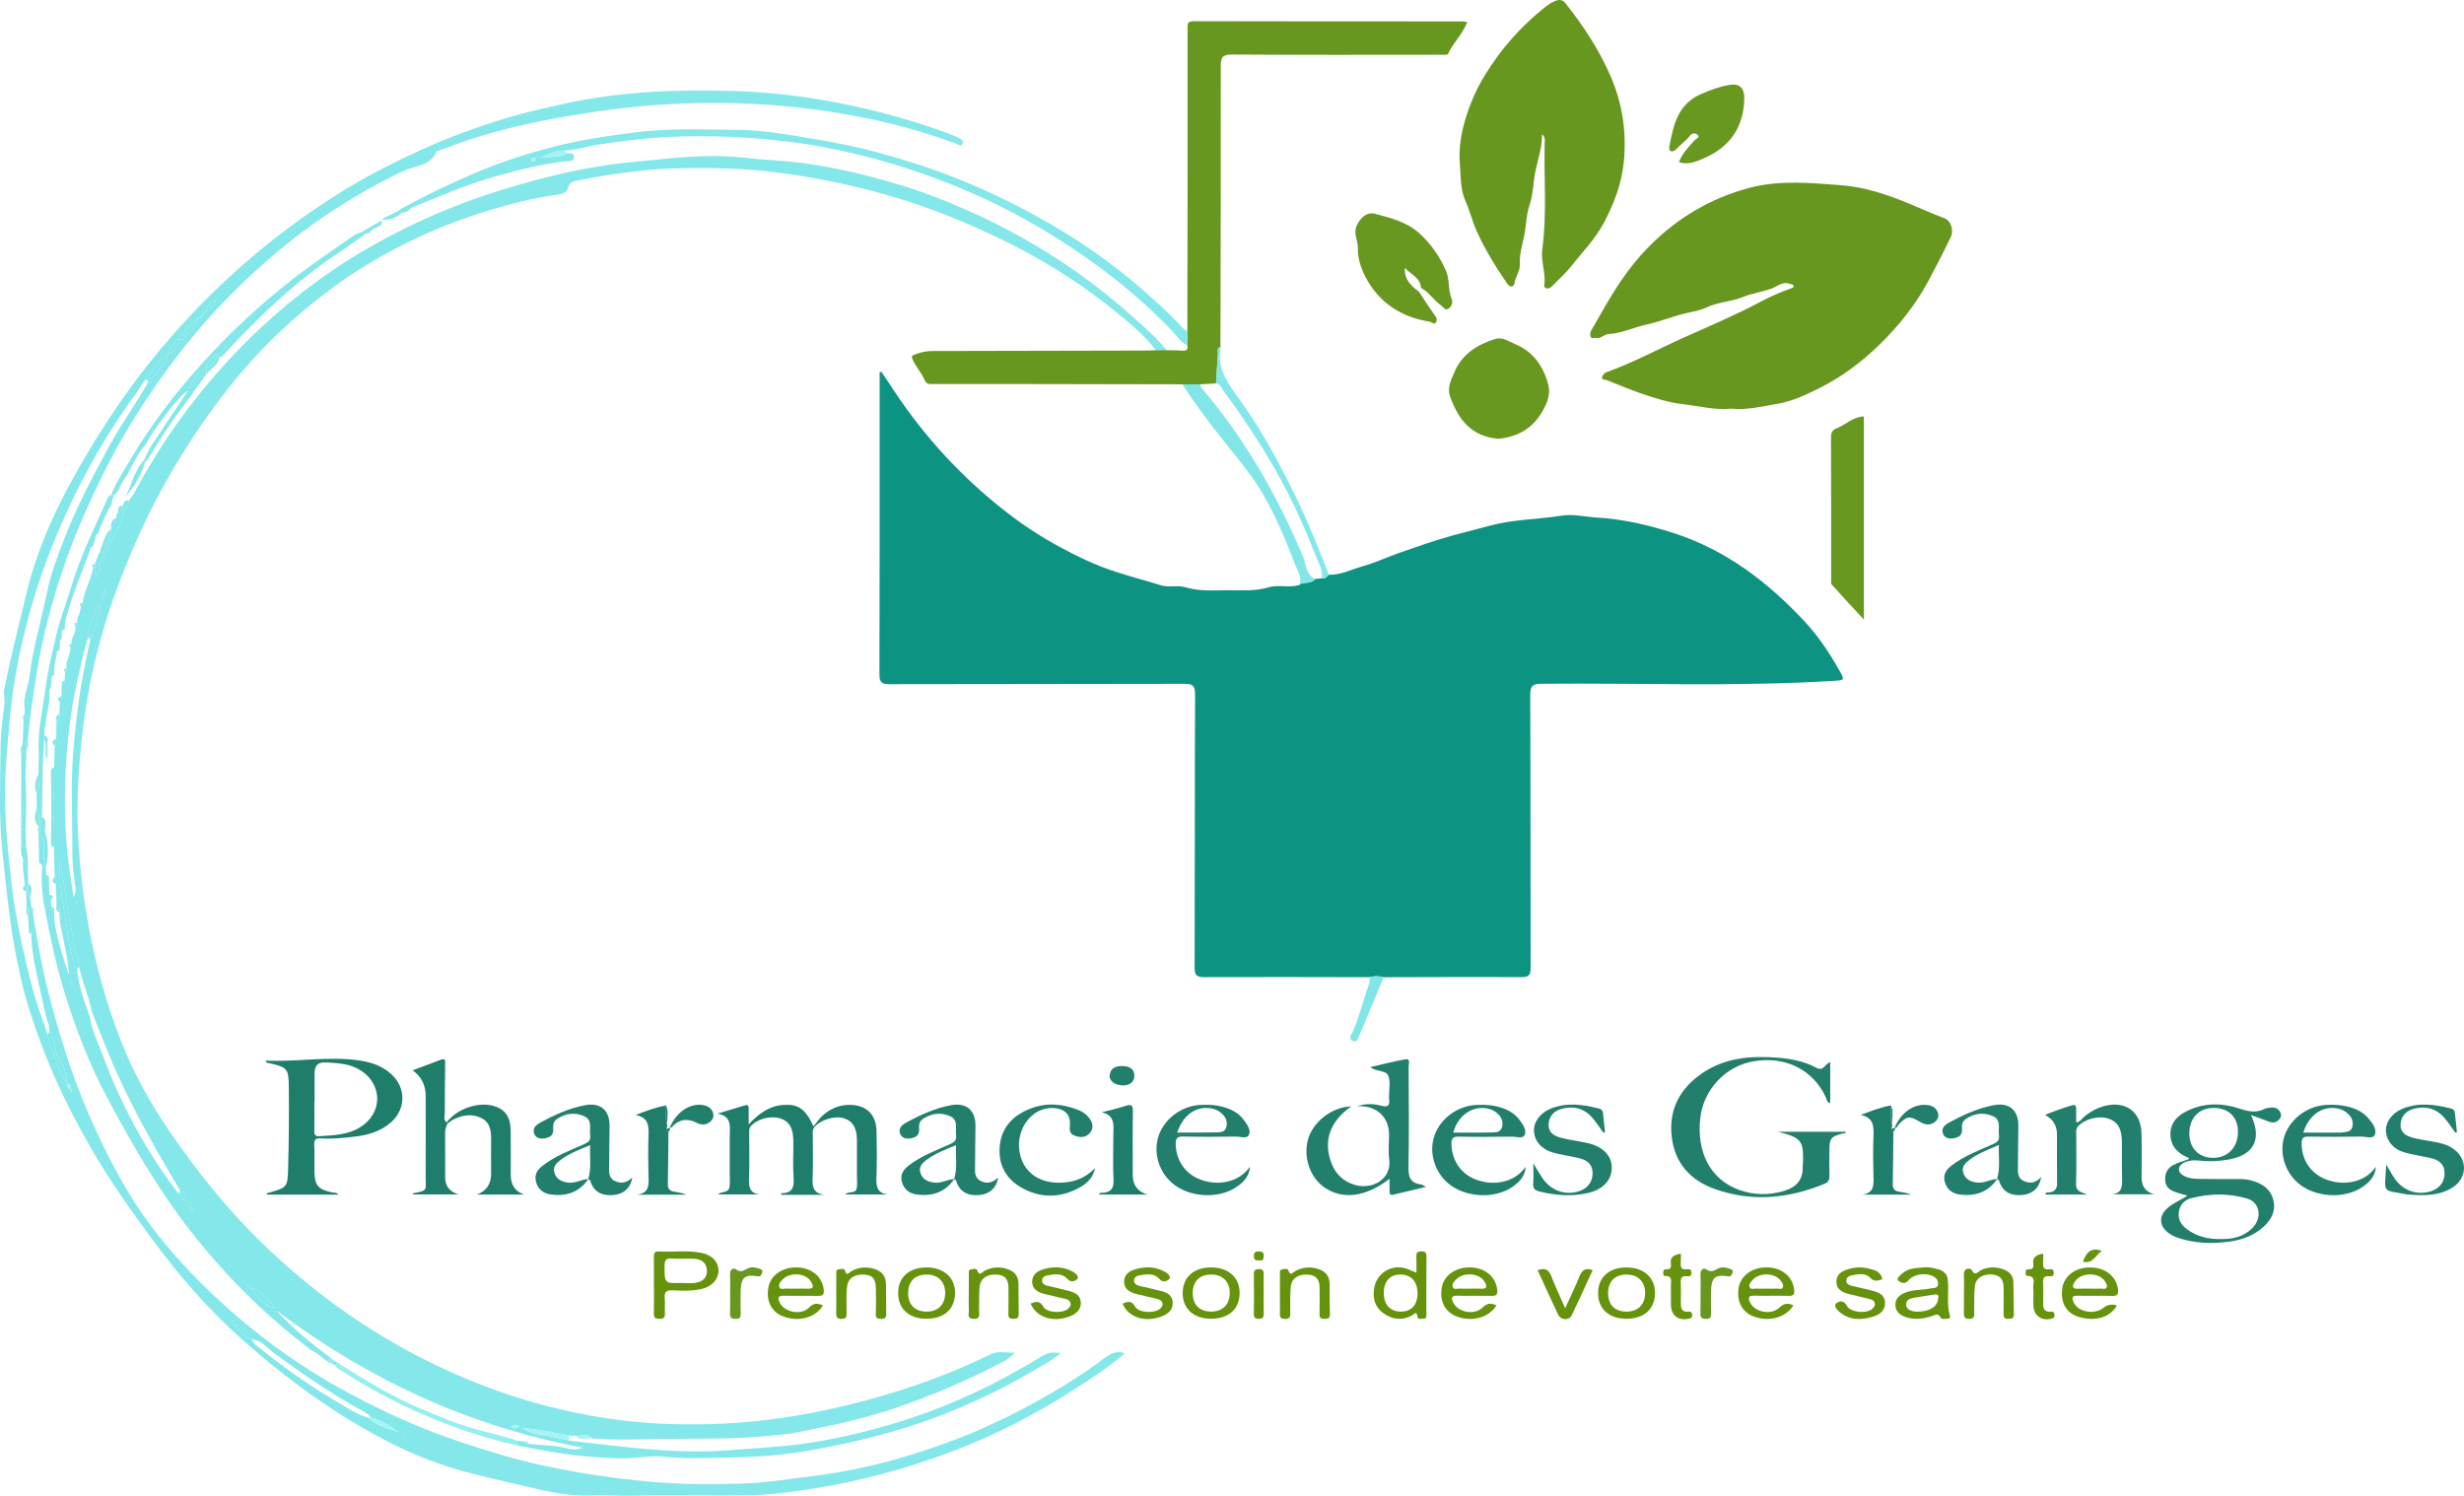 <?xml version="1.0" encoding="UTF-8"?>
<svg id="Calque_2" data-name="Calque 2" xmlns="http://www.w3.org/2000/svg" viewBox="0 0 1275.59 774.45">
  <defs>
    <style>
      .cls-1 {
        fill: #68971f;
      }

      .cls-2 {
        fill: #66930d;
      }

      .cls-3 {
        fill: #699821;
      }

      .cls-4 {
        fill: #67971e;
      }

      .cls-5 {
        fill: #95eeef;
      }

      .cls-6 {
        fill: #84e7e9;
      }

      .cls-7 {
        fill: #a6f3f4;
      }

      .cls-8 {
        fill: #1f7e6a;
      }

      .cls-9 {
        fill: #227f6c;
      }

      .cls-10 {
        fill: #0d9382;
      }

      .cls-11 {
        fill: #82e6e8;
      }
    </style>
  </defs>
  <g id="Calque_1-2" data-name="Calque 1">
    <g>
      <path class="cls-10" d="m709.08,505.93c-28.51-.04-57.02-.16-85.53-.03-3.91.02-5.12-.78-5.1-4.96.17-47.11.02-94.22.24-141.33.02-4.84-1.42-5.59-5.8-5.57-50.77.15-101.55.05-152.33.19-4.14.01-5.29-.98-5.28-5.22.16-50.31.1-100.63.1-150.94v-5.35c.3-.08.61-.16.91-.24,4.41,6.52,8.64,13.18,13.27,19.54,14.93,20.52,32.49,38.57,52.6,53.99,8.3,6.37,17.17,12.15,26.37,17.12,9.28,5.02,18.82,9.61,29.01,12.9,7.74,2.5,15.59,4.57,23.35,6.97,4.17,1.29,8.61-.17,12.69,1.04,7.33,2.18,14.79,1.59,22.21,1.56,6.97-.02,13.95.59,20.86-1.52,5.1-1.55,10.63.38,15.85-1.14,2.4-2.04,6.23-.3,8.32-3.16,1.2-.14,2.4-.28,3.61-.42,1.75.53,2.45-1.01,3.54-1.79,6.18.18,11.63-2.76,17.35-4.36,6.78-1.9,13.23-4.98,19.91-7.28,9.17-3.15,18.33-6.42,27.68-8.94,6.21-1.68,12.51-3.24,18.72-4.91,12.08-3.25,24.54-3.12,36.74-5.11,6-.98,12.07.61,18.1.96,13.79.82,26.93,3.85,40.06,8.09,27.21,8.8,48.93,25.53,67.96,46,6.73,7.23,12.37,15.66,17.33,24.37,3.39,5.95,3.43,5.74-3.27,6.15-50.1,3.06-100.24,1-150.37,1.47-4.58.04-6.01.91-5.99,5.82.21,47.09.08,94.19.21,141.28.01,3.77-.9,4.81-4.75,4.79-23.77-.15-47.55,0-71.32.04-2.41-.64-4.82-.69-7.24-.02Z"/>
      <path class="cls-6" d="m19.01,418.3c0-2.43,0-4.85,0-7.28,2-3.24.57-6.79.92-10.18.05-3.91.1-7.82.14-11.73,2.23,1.99-.84,5.52,2.12,7.3-.16,8.84-.32,17.69-.48,26.53-.91,4.03-2.19,8.08.75,11.86.97,4.83-.79,9.88,1.2,14.62.1,1.23.2,2.45.3,3.68-.36,1.23.36,1.79,1.35,2.18.08,2.63.16,5.25.24,7.88-.09,1.02-.19,2.04.77,2.77.09,1.21.18,2.42.27,3.64-.24,1.22.43,1.81,1.47,2.16.05,1.72.11,3.44.16,5.16,1.34,9.58,4.35,18.7,7.43,27.83-.11-3.32-.49-6.56-1.09-9.77-1.14-6.03-2.41-12.04-3.63-18.05-.05-1.53-.1-3.05-.15-4.58.08-1.55.55-3.25-1.54-3.95-.07-3.56-.14-7.12-.21-10.69.04-1.29.41-2.65-.77-3.69-.09-5.18-.18-10.35-.27-15.53.02-4.03.06-8.05.06-12.08,0-1.47.28-3.07-1.55-3.81,0-3.44,0-6.88,0-10.31,1.59-.61,1.58-1.97,1.58-3.34-.02-3.87-.03-7.75-.04-11.62.09-3.64.18-7.29.27-10.93,1.1-1.07.76-2.42.75-3.71.06-2.96.11-5.93.17-8.89,2.06-.71,1.67-2.35,1.49-3.91.09-2.13.18-4.26.26-6.39.99-.71.91-1.73.82-2.76.07-2.03.13-4.07.2-6.1,1.01-.36,1.73-.9,1.4-2.13.1-1.52.21-3.05.31-4.57.79-.39.87-1.08.78-1.84-.75-3.91,2.24-7.17,1.91-11,.79-.37.92-1.04.82-1.81-.59-3.31,2.59-5.89,1.79-9.24.87-.28,1.02-.95.94-1.74.06-.91.12-1.82.18-2.73.24-.29.47-.58.71-.87.38-1.54.75-3.08,1.13-4.62.78-.4.85-1.08.74-1.84,1-6.37,4.28-12.05,5.59-18.33.33,0,.65,0,.98.01.44,1.53-.46,3.23.65,4.99,1.8-2.45,2.16-5.03,2.07-7.74.51-.27,1.34-.44,1.47-.83,3.03-9.19,8.49-17.35,11.41-26.58l.87-1.15c.2-.22.4-.44.59-.66.15-.91.29-1.82.44-2.72,1.08-1.63,2.29-3.2,3.22-4.91,7.88-14.55,16.66-28.57,26.6-41.77,21.4-28.43,46.6-52.92,76.14-72.96,15.25-10.34,31.38-19.03,48.07-26.59,17.4-7.88,35.48-13.98,53.98-19.05,17.19-4.71,34.63-8.38,52.2-10,19.43-1.8,38.98-4.62,58.66-2.25,9.78,1.18,19.69,1.37,29.46,2.68,12.32,1.65,24.52,4.1,36.56,7.34,10.53,2.84,21.01,5.88,31.18,9.78,12.72,4.88,25.18,10.38,37.28,16.71,9.55,4.99,18.83,10.42,27.83,16.28,14.13,9.21,27.43,19.55,39.94,30.87,5.6,5.07,11.37,10,16.03,16.01-1.83.02-3.66.04-5.48.07-5.49-7.37-12.54-13.17-19.54-18.94-20.53-16.93-43.05-30.64-67.26-41.77-14.76-6.79-29.74-12.85-45.25-17.62-20.2-6.21-40.75-10.63-61.73-13.48-18.35-2.49-36.7-2.95-55.11-2.41-14.42.42-28.75,2.2-42.95,4.87-2.38.45-4.8.71-7.16,1.25-2.44.56-4.84.88-5.51,4.34-.38,1.93-3.04,2.8-5.19,3.1-18.24,2.52-35.73,7.67-53,14.02-13.74,5.06-26.79,11.43-39.45,18.54-16.44,9.24-31.51,20.54-45.6,33.11-19.81,17.67-36.46,38.05-50.96,60.18-13.15,20.06-24.35,41.16-33.45,63.44-5.22,12.78-9.99,25.71-13.66,38.92-4.66,16.77-8.12,33.86-10.05,51.28-1.7,15.32-2.8,30.6-2.38,45.97.48,17.78,2.41,35.42,5.61,52.93,3.8,20.78,9.39,41.04,17.18,60.69,6.44,16.27,14.87,31.47,24.74,45.87,14.61,21.31,30.7,41.41,49.42,59.32,23.92,22.9,50.33,42.23,79.84,57.45,21.17,10.91,43.14,19.53,66.14,25.48,20.47,5.3,41.18,8.55,62.47,9.28,19.55.67,38.79-.2,58.11-2.98,23.98-3.44,47.32-9.25,70.22-17.04,13.37-4.55,26.38-9.95,39.07-16.13,3.72-1.81,7.7-.71,12.33-.75-2.92,3.44-6.43,4.86-9.61,6.5-16.83,8.7-34.22,16.02-52.2,22.16-17.42,5.94-35.28,9.58-53.23,13.04-3.12.6-6.33.68-9.5,1.05-19.08,2.22-38.24,1.59-57.38,1.91-12.31.21-24.61.72-36.9-.26-2.41-3.05-5.67-.98-8.51-1.39-1.13-.03-2.27-.06-3.4-.09-7.64-1.38-15.2-3.32-24.05-3.86,2.98,1.76,4.96,2.69,7.47,3.05,5.61.81,11.14,2.21,16.71,3.37,11.9,1.36,23.79,2.93,35.72,4.03,15.45,1.42,30.92,2.22,46.45,1.02,8.18-.63,16.36-1.18,24.53-1.82,17.04-1.33,33.67-4.55,50.13-8.87,24.87-6.52,48.58-15.94,71.13-28.37,5.72-3.15,11.35-6.43,16.94-9.78,2.82-1.69,5.53-2.25,9.51-1.37-5.55,4.3-11.22,7.26-16.7,10.46-15.04,8.78-30.81,16.12-47.05,22.31-10.27,3.92-20.8,7.19-31.51,9.99-10.84,2.83-21.77,5.16-32.74,7.18-9.08,1.67-18.3,2.8-27.51,3.39-11.53.74-23.11.81-34.67.94-5,.06-10.03-.28-15.02-.74-7.78-.73-15.43,1.04-23.17.86-15.81-.37-31.44-2.35-46.92-5.55-1.93-.4-3.88-.69-5.82-1.03-.01-.85-.03-1.69-.04-2.54,1.2.13,2.4.25,3.6.38.28,1.19,1.08,1.49,2.18,1.25,4.69.4,9.38.82,14.07,1.18,4.44.34,8.76,2.95,13.9.79-58.96-11.04-111.32-35.44-158.76-71.12,8.54,9.24,18,17.18,28.05,24.41-.32.86-.88,1.49-1.75,1.83-2.95-1.66-5.07-4.53-8.37-5.66-.23-.22-.46-.43-.69-.65-22.04-16.78-41.62-36.02-58.96-57.66-18.07-22.55-32.49-47.37-45.97-72.74-9.08-17.08-16.05-35.12-21.75-53.68-4.45-14.51-7.62-29.29-10.4-44.14-1.08-5.74-1.8-11.72-1.44-17.68-.32-1.96,1.45-4.45-1.46-5.76-.1-5.44-.2-10.88-.3-16.32-.01-.4-.03-.81-.04-1.21-.01-.47-.02-.94-.03-1.41-.18-3.15,1.14-6.43-.84-9.41Zm81.48,208.66c.14.12.27.25.41.37-.12-.14-.24-.28-.36-.42-.06-1.15-.64-1.79-1.81-1.85.09-1.94-.49-3.41-2.67-3.74-.19-1.9-.41-3.77-2.58-4.53-4.04-6.92-8.14-13.8-12.11-20.76-8.31-14.56-15.98-29.46-22.75-44.8-4.02-9.1-7.45-18.45-11.15-27.69-.37-1.6-.68-3.22-1.11-4.81-1.65-6.06-4.3-11.82-5.32-18.07-4.2-18.43-7.59-37-9.64-55.84-.35,1.2-.45,2.39-.48,3.57-.34,12.19,2.84,23.96,4.27,35.94.6,5.03,2.07,9.95,3.05,14.94.22,1.11.3,2.11,1.61,2.4.92,7.56,2.83,14.85,5.78,21.87.05.31.1.63.15.94-.13.75.08,1.36.75,1.77.89,7.34,4.39,13.84,6.88,20.62,9.4,25.55,22.36,49.23,38.84,70.95.87,1.55,2.13,2.72,3.56,3.73.08,1.87.58,3.42,2.82,3.59.06,1.17.67,1.78,1.85,1.81Zm41.28,49.12c-3.34-3.37-6.04-7.54-10.96-8.98-.18-1.06-.47-2.06-1.71-2.3-.53-.1-.87.24-.77.76.23,1.25,1.25,1.51,2.29,1.72,2.11,4.56,6.3,7.05,9.97,10.05.77-.06,2.22.53,1.18-1.25ZM46.82,330.5c2.71-5.42,4.3-11.17,5.04-17.17.01-.1-.42-.25-1.05-.61-2.12,5.8-4.38,11.45-5.31,17.55-2.37,7.96-4.16,16.05-5.9,24.16-3.28,15.31-5.05,30.82-5.71,46.41-.67,15.79-.26,31.6,1.79,47.32.67,5.13,1.52,10.23,2.45,16.39,1.44-2.88.94-4.75.72-6.64-.52-4.51-1.36-9.04-1.35-13.56.05-20.22-1.18-40.47.89-60.66.91-8.89,1.82-17.79,3.23-26.61,1.42-8.91,3.45-17.73,5.21-26.58Zm7.46-25.96q-2.2,3.97-.97,6.54c.43-2.07,1.5-3.68.97-6.54Zm214.59,433.86c-1.82-.9-3.07-1.09-4.31.39,1.52.83,2.72,1.08,4.31-.39ZM39.62,465.71c-.16.51-.44.93-.36,1.25.14.51-.58,1.67.56,1.38.41-.1.41-1.62-.2-2.62Zm-2.78,43.38c.15-.27.41-.52.4-.77-.02-.47.2-1.49-.46-1.22-.62.24-.45,1.3.05,1.99Z"/>
      <path class="cls-4" d="m896.17,211.58c-8.61.85-16.95-1.43-25.3-2.38-6.95-.79-14.05-3.01-20.95-5.38-6.11-2.1-12.01-4.57-17.97-6.96-.95-.38-2.74-.21-2.62-1.24.13-1.09.98-2.44,2.44-2.96,13.83-4.94,26.74-11.98,40.1-17.97,13.26-5.95,26.72-11.59,39.59-18.49,4.93-2.64,10.25-4.92,15.61-6.85.72-.26,1.56-.29,1.4-1.35-.16-1.03-1.1-.7-1.74-.97-3.94-1.62-6.83,1.46-9.99,2.53-4.69,1.58-9.67,2.28-14.12,4.1-6.32,2.59-13.22,2.64-19.47,5.63-2.87,1.37-6.48,2.01-9.8,2.75-7.05,1.57-13.77,4.41-20.74,5.93-6.72,1.47-13.02,4.61-19.92,5-2.39.14-3.83,2.47-6.29,2-.99-.19-2.39.6-2.92-.55-.48-1.05-.26-2.4.39-3.51,5.5-9.47,10.7-19.12,17.08-28.05,9.91-13.87,22.13-25.42,36.76-34.01,8.77-5.15,18.27-9.07,28.29-11.68,15.64-4.08,31.47-2.43,47.06-1.29,12.16.89,24.05,4.89,35.57,9.66,5.95,2.46,11.82,5.17,17.88,7.4,3.42,1.26,5.12,6.12,3.32,9.91-3.6,7.57-7.48,15-11.43,22.41-6.74,12.63-15.56,23.64-25.68,33.45-9.09,8.81-19.25,16.43-30.75,22.19-6.96,3.49-14.18,6.86-21.56,8.11-7.94,1.34-16.03,3.43-24.23,2.56Z"/>
      <path class="cls-6" d="m17.08,473.2c2.16,13.33,4.43,26.61,7.75,39.74,2.83,11.19,5.99,22.24,9.51,33.22,5.05,15.77,11.38,31.03,18.56,45.92,7.85,16.27,16.77,31.94,27.98,46.22,14.34,18.25,30.8,34.37,48.75,49.01,16.04,13.08,33.25,24.49,51.46,34.24,18.07,9.67,36.71,18.11,56.22,24.67,13.49,4.53,27.03,8.75,40.9,11.87,16.9,3.8,33.94,6.51,51.19,8.36,11.38,1.21,22.8,1.92,34.12,1.92,12.86,0,25.81-.03,38.71-1.76,10.07-1.35,20.18-2.43,30.22-4.1,13.06-2.16,25.91-5.25,38.53-9.13,11.88-3.65,23.61-7.75,35.05-12.7,15.21-6.58,29.83-14.22,43.98-22.82,7.5-4.56,14.77-9.46,21.79-14.74,2.95-2.22,6.13-3.99,10.5-2.48-8.27,7.17-17.25,12.97-26.22,18.75-19.27,12.42-39.55,22.93-60.91,31.2-13.07,5.06-26.39,9.41-40.02,12.92-11.04,2.85-22.12,5.33-33.35,7.07-10.64,1.65-21.38,3.24-32.11,3.52-20.42.54-40.87-.22-61.29.31-7.44.2-14.83-.45-22.25-.12-12,.54-23.52-2.31-35.05-4.99-9.85-2.29-19.72-4.52-29.49-7.12-13.47-3.58-26.47-8.53-38.9-14.83-27.86-14.1-52.92-32.27-76.3-52.9-18.17-16.03-33.93-34.15-48.22-53.65-10.75-14.68-21.3-29.48-30.44-45.23-7.2-12.41-13.8-25.13-19.58-38.3-5.05-11.49-9.49-23.21-13.19-35.13-3.44-11.08-5.84-22.52-7.88-34-2.73-15.41-4.04-30.97-5.78-46.5-2.02-18.14-1.15-36.21-1.03-54.29.05-7.49,1-15.13,2.01-22.64.37-2.78-.61-5.32-.05-8.08,3.3-16.53,7.47-32.85,11.39-49.23,6.25-26.09,17.82-49.6,31.44-72.45,9.56-16.04,19.9-31.51,31.47-46.08,16.7-21.05,35.29-40.34,56-57.6,15.65-13.04,32.12-24.86,49.59-35.23,11.45-6.8,23.39-12.75,35.53-18.29,14.36-6.55,29.14-11.96,44.19-16.54,9.52-2.9,19.3-5.02,29.04-7.23,29.3-6.66,59-7.73,88.8-6.87,15.66.45,31.28,2.09,46.78,4.78,9.82,1.7,19.58,3.79,29.18,6.25,12.9,3.3,25.68,7.24,38.13,12.09.71.28,1.39.63,2.06.98,1.32.68,3.34,1.24,2.43,3.15-.85,1.77-2.41.27-3.57-.13-11.44-4.01-22.98-7.72-34.76-10.52-23.36-5.56-47.01-8.77-71.06-9.95-15.87-.78-31.66-.54-47.43.48-16.04,1.03-31.97,3.21-47.85,5.93-17.26,2.96-34.25,6.78-50.87,12.21-5.32,1.74-10.55,3.78-15.82,5.68-.29.1-.74.15-.82.35-3.22,7.65-11.37,7.27-17.3,10.11-26.62,12.72-50.85,28.82-72.87,48.44-16.3,14.53-31.19,30.36-44.4,47.66-15.38,20.14-28.86,41.5-39.92,64.44-7.32,15.19-13.99,30.64-19.33,46.55-5.87,17.5-10.47,35.41-13.43,53.71-1.8,11.08-3.34,22.18-4.45,33.34-1.46,1.69-.61,3.69-.76,5.55-.12,4.84-.24,9.68-.36,14.52-2.46.92-1.35,3.04-1.48,4.67-.57,6.67,1,13.43-.85,20.05.03-11.9.06-23.81.1-35.71,1.41-2.01.49-4.27.7-6.41.15-4.24.29-8.48.44-12.72,1.66-.65,1.82-1.58.53-2.78.02-.92.04-1.83.06-2.75.11-.1.33-.24.31-.28-.1-.23-.25-.43-.39-.64-.73-5.41,1.88-10.31,2.48-15.36,1.57-13.31,5.21-26.13,8.08-39.11,1.2-5.42,2.35-10.93,4.07-16.3,3.62-11.26,8.02-22.18,13-32.86,4.98-10.69,10.56-21.08,16.18-31.45,5.93-10.95,13.2-21.05,19.39-31.82.44-.77,1.44-1.55.44-2.32-1.45-1.11-1.77.7-2.28,1.34-1.31,1.66-2.29,3.58-3.55,5.28-13.95,18.85-25.55,39.11-35.39,60.33-8.15,17.6-14.97,35.75-20.06,54.51-3.81,14.04-6.82,28.26-8.73,42.67-1.41,10.68-2.17,21.45-3.02,32.2-1.29,16.3-.67,32.53.99,48.73.99,9.64,1.96,19.29,3.58,28.89,2.23,13.19,5.2,26.16,8.48,39.09,2.2,8.67,5.37,17.01,8.25,25.44.89,3.77,1.74,7.55,3.66,10.97,1.81,5.03,3.53,10.1,6.38,14.67,0,1.33,0,2.66,1.84,2.73.12.67.24,1.34.37,2.01.12-.08.31-.13.35-.23.26-.78-.02-1.36-.71-1.78-.03-1.3.06-2.67-1.82-2.76-.12-5.45-1.99-10.28-5.21-14.63-.92-4.41-1.46-8.94-3.91-12.88-.12-1.2-.23-2.4-.35-3.61-.21-.27-.42-.54-.63-.8-1.1-4.72-2.3-9.42-3.28-14.16-2.16-10.38-4.93-20.66-5.11-31.37.22-1.07-.04-1.88-1.21-2.17l-.47-7.22c-.12-1.56.57-3.26-.78-4.61-.07-2.68-.15-5.37-.22-8.05.1-1.07.34-2.18-.76-2.94-.06-4.58-1.35-9.09-.77-13.7,2.84.42.73,3.48,2.42,4.51.08,2.7.16,5.4.23,8.1.21,2.21-.97,4.62.91,6.6.26,1.82.52,3.65.78,5.47-1.5,1.59.1,2.51.79,3.62ZM105.11,162.15c.76-.01,1.43-.19,1.82-.93,2.3-1.38,3.72-3.48,4.82-5.85-2.63,1.1-4.89,2.51-4.83,5.84-.77,0-1.45.16-1.84.91-.74.39-.91,1.06-.92,1.82-.76,0-1.43.17-1.85.89-.73.38-.89,1.07-.95,1.81-3.03,1.07-5.13,2.95-5.57,6.31-2.03-.12-2.84,1.29-3.55,2.83-2.59,2.22-4.83,4.69-5.67,8.14-4.56,2.12-6.33,6.75-9.28,10.32-.38.45-.57,1.17.09,1.6.77.5,1.59.13,2.01-.47,2.56-3.68,5.71-6.97,7.53-11.15,2.9-2.22,4.76-5.26,6.56-8.34,1.65-.11,2.3-1.19,2.57-2.64,2.92-1.23,4.25-3.79,5.43-6.48.71-.41.9-1.07.91-1.82.75-.03,1.42-.21,1.8-.95.75-.38.91-1.07.92-1.82Zm16.44,523.36c-.05-1.12-.41-2.05-1.61-2.34-.52-.13-.9.22-.76.75.33,1.18,1.28,1.52,2.39,1.58,1.91,3.98,5.3,6.35,9.04,8.34.47.75.78,1.69,1.43,2.22,12.93,10.38,26.26,20.2,40.58,28.59,5.95,3.48,11.62,7.6,18.42,9.49,4.12,4.4,9.98,5.23,15.23,7.33-4.35-3.23-8.79-6.27-14.21-7.46-1.73-2.46-4.56-3.6-6.97-4.95-15.1-8.46-29.25-18.3-43.2-28.49-3.46-2.53-6.15-6.5-10.96-7-1.8-4.23-5.64-6.08-9.38-8.04Zm87.92,57.42c.1-.07.19-.14.29-.21-.08-.09-.16-.17-.24-.26-.12.12-.24.23-.37.35.11.04.21.08.32.12Z"/>
      <path class="cls-1" d="m798.26,69.53c.18,6.29-1.85,12.13-3.17,18.08-1.41,6.36-1.29,12.96-3.43,19.22-1.45,4.23-1.54,8.89-2.24,13.25-.9,5.55-2.95,11.04-2.62,16.82.2,3.54-2.4,6.39-2.76,9.91-.1.98-1.79,2.96-3.94-.19-5.95-8.73-11.47-17.64-15.77-27.28-2.18-4.9-3.39-10.27-5.57-15.02-2.93-6.41-2.45-13.14-3-19.5-.64-7.32.49-15.04,2.69-22.55,2.52-8.61,6-16.48,10.69-24.05,7.94-12.79,17.67-23.91,29.32-33.39,1.9-1.54,3.86-3.16,6.07-4.11,1.78-.77,4.01-1.4,5.74.78,9.39,11.77,17.65,24.32,23.6,38.12,6.07,14.08,8.31,29.04,6.74,44.41-1.12,10.88-4.85,20.84-9.88,30.56-4.61,8.91-11.51,15.89-17.59,23.56-2.79,3.53-6.28,6.49-9.37,9.8-.92.99-2.02,1.61-3.18,1.34-1.65-.39-1.07-2.03-1-3.09.38-5.8-1.96-11.42-1.17-17.2,2.49-18.19.8-36.47,1.24-54.7.04-1.57.49-3.28-1.39-4.76Z"/>
      <path class="cls-1" d="m598.45,181.36c1.83-.02,3.66-.04,5.48-.07,2.85.08,5.7.09,8.55.25,2.2.13,2.56-.98,2.16-2.77.02-2.44.03-4.88.05-7.32.04-29.27.09-58.54.11-87.82.02-22.87,0-45.74,0-68.61,0-2.14-.45-4.04,3.06-4.04,46.51.12,93.01.08,139.52.1.6,0,1.19.18,2.17.33-2.26,6.26-7.27,10.68-9.9,16.49-.3.67-2.85.45-4.35.45-35.83.02-71.67.13-107.5-.11-4.96-.03-5.81,1.49-5.8,6.04.07,48.48-.09,96.97-.18,145.44-2.05.48-1.2,2.18-1.29,3.35-.41,5.14-.68,10.29-1,15.44-2.78.16-5.55.31-8.33.47-3.05,0-6.09,0-9.14,0-26.99-.05-53.97-.11-80.96-.15-15.86-.02-31.72,0-47.58-.01-1.88,0-3.8.43-4.86-2.07-1.61-3.77-4.5-6.82-6.2-10.64-.86-1.92.03-2.11.93-2.48,2.97-1.24,6.08-1.89,9.34-1.9,36.29-.05,72.58-.14,108.87-.23,2.28,0,4.57-.1,6.85-.16Z"/>
      <path class="cls-3" d="m775.94,227.2c-9.35-.71-16.23-4.95-20.91-12.6-1.76-2.88-3.17-6.04-4.31-9.22-1.72-4.81.67-9.15,2.5-13.31,4-9.05,11.79-13.68,20.79-16.55,3.83-1.22,7.16,1.32,10.34,2.63,9.27,3.81,14.66,11.44,17.15,20.91,1.5,5.71-1.09,10.96-4.07,15.61-5.03,7.82-12.64,11.58-21.49,12.52Z"/>
      <path class="cls-6" d="m206.78,111.05c-2.41,2.14-5.3,2.8-8.43,2.7.08-.26.14-.52.18-.78,2.68-1.32,5.37-2.64,8.05-3.96.34-.28.68-.56,1.02-.84,12.06-6.68,24.46-12.66,37.13-18.09,14.06-6.02,28.57-10.79,43.34-14.46,13.16-3.27,26.64-5.26,40.16-7.02,18.11-2.36,36.2-1.51,54.28-1.35,11.35.1,22.62,2.02,33.86,3.83,7.33,1.18,14.6,2.51,21.87,4.01,12.33,2.55,24.42,6,36.38,9.84,18.46,5.92,36.27,13.51,53.46,22.43,20.9,10.85,40.69,23.42,58.75,38.66,8.95,7.55,17.66,15.3,25.58,23.94.6.65,1.51,1.01,2.27,1.5-.02,2.44-.03,4.88-.05,7.32-3.48-1.54-5.34-4.85-7.8-7.43-19.77-20.64-42.32-37.71-66.75-52.36-12.59-7.55-25.68-14.24-39.16-20.03-11.27-4.84-22.8-9.07-34.53-12.79-12.87-4.09-25.95-7.31-39.17-9.85-13.11-2.52-26.38-4.02-39.74-4.97-11.42-.81-22.82-.95-34.23-.71-14.44.31-28.75,1.94-43.05,4.14-6.15.95-12.1,3.01-18.36,3.23-4.39-.42-7.91,2.2-11.83,3.46,4.62-.4,9.43.48,13.68-2.17,1.72-.03,3.62-.15,3.47,2.36-.12,1.99-1.86,1.6-3.16,1.74-12.43,1.28-24.49,4.29-36.5,7.6-15.22,4.2-29.64,10.55-44.25,16.41-.34.3-.67.6-1.01.91-1.27,1.14-2.75,1.78-4.46,1.87-.34.29-.68.59-1.02.89Zm68.65-29.27c.06-.16-.27.37-.31.92-.05.86.71.68,1.22.68.57,0,1.23-.09,1.24-.84.01-.78-.63-.8-2.15-.76Z"/>
      <path class="cls-3" d="m734.68,151.12c2.49,3.79,4.9,7.63,7.51,11.32.9,1.28,2.12,2.37,1.4,4.02-.93,2.11-2.45.23-3.45.08-13.75-2.14-24.86-8.85-31.97-20.86-3.04-5.13-5.37-11.09-5.23-17.34.09-3.97-2.62-7.59-.4-11.94,2.09-4.1,5.23-6.83,9.59-5.65,8.11,2.2,16.32,4.2,22.8,10.16,5.85,5.38,10.2,11.63,13.52,18.94,2.24,4.92,1.04,10.16,3.05,14.93.74,1.75.09,3.85-1.48,4.95-1.86,1.3-2.74-.74-4.06-1.66-3.77-2.64-6.15-6.84-10.32-8.98-.33-5.39-5.34-7.03-8.32-10.36-.48,5.89,3.16,9.31,7.37,12.38Z"/>
      <path class="cls-9" d="m947.49,571c-1.93-.2-1.77-1.78-2.2-2.73-6.62-14.39-20.85-21.59-37.37-18.81-14.61,2.45-26.07,14.64-27.71,29.48-1.98,17.86,5.41,31.74,19.94,37.05,7.81,2.86,15.85,2.96,23.77.49,5.71-1.78,9.45-5.44,9.31-11.96-.02-1.21.19-2.43.21-3.64.18-10.33-1.17-11.98-13.08-14.93h35.26c-.28,1.13-1.21.78-1.86.95-5.9,1.55-6.67,2.49-6.7,8.47-.02,4.42-.09,8.84.03,13.26.06,2.07-.46,3.41-2.5,4.26-18.69,7.71-37.73,9.55-56.99,2.65-12.39-4.44-20.43-13.18-22.11-26.61-1.79-14.25,4.04-25.27,15.65-33.23,11.95-8.2,25.55-9.2,39.45-8.06,6.84.56,13.66,1.89,19.74,5.19,3.85,2.09,4.37-2.25,7.17-2.84v21.03Z"/>
      <path class="cls-8" d="m426.66,618.61h-22.37c.14-.35.23-.81.34-.81,5.09-.07,6.58-2.6,6.21-7.56-.48-6.52-.06-13.1-.14-19.65-.07-6.49-2.07-9.94-6.42-11.42-5.19-1.77-12.3.09-15.6,3.92-1.06,1.24-.81,2.55-.82,3.87-.03,7.77.23,15.55-.11,23.31-.2,4.61.57,7.77,5.93,8.15h-21.99c1.7-1.79,5.23-.69,5.85-3.44.5-2.18.22-4.54.23-6.82.02-6.55-.02-13.1.01-19.66.02-5.01,1.31-10.66-6.4-11.94,4.77-1.42,9.53-2.86,14.3-4.27,1.99-.59,1.89.83,1.9,2.07.02,2.22,0,4.44,0,7.74,5.41-5.74,10.81-9.52,17.78-10.03,7.87-.58,11.53,1.94,15.8,11.12,1.78-2.15,3.08-4.23,4.86-5.78,3.76-3.27,8.15-5.27,13.25-5.38,9.04-.2,14.37,4.77,14.51,13.8.13,7.92.28,15.86-.06,23.77-.21,4.9.52,8.42,6.32,8.85h-22.51c1.68-1.87,5.08-.37,5.82-2.78.64-2.1.28-4.52.28-6.81.02-6.25.05-12.5,0-18.74-.05-6.34-2.48-10.08-7.22-11.28-5.05-1.28-12.76,1.43-15.18,5.32-.71,1.13-.43,2.36-.44,3.55-.03,7.62.24,15.25-.11,22.85-.21,4.57.92,7.33,5.96,8.05Z"/>
      <path class="cls-8" d="m175.25,618.52h-37.2c.05-1.1.85-.91,1.35-1.06,9.11-2.64,9.49-2.74,9.75-12.06.39-14.15.52-28.31.37-42.46-.11-9.86-.76-10.28-10.1-12.5-.63-.15-1.58.14-1.91-1.33,16.3.81,32.44-2.43,48.64-.05,6.14.9,11.83,2.85,16.48,7.12,7.66,7.04,7.59,17.97-.21,24.89-5.46,4.84-12.18,6.69-19.25,7.47-5.6.61-11.21,1.23-16.85.86-2.66-.18-3.84.41-3.65,3.42.28,4.55.03,9.13.11,13.7.13,7.26,1.83,9.19,9.01,10.84,1.08.25,2.43-.19,3.46,1.17Zm-12.39-48.21h-.11c0,5.03.04,10.07-.02,15.1-.02,1.73.18,2.98,2.41,2.84,7.44-.47,14.93-.57,21.56-4.79,11.32-7.22,11.47-21.73.25-29.13-5.47-3.61-11.64-3.89-17.95-4.27-4.89-.29-6.16,1.95-6.14,6.07.02,4.73,0,9.45,0,14.18Z"/>
      <path class="cls-3" d="m964.92,215.61v105.16c-5.98-6.46-11.37-12.2-16.61-18.07-.56-.63-.33-2.04-.33-3.09-.02-24.38.03-48.75-.08-73.13-.01-2.46.66-3.85,2.88-4.71,4.7-1.82,8.36-5.97,14.14-6.16Z"/>
      <path class="cls-9" d="m1132.41,619.09c-5.02-1.88-11.63-1.85-11.54-8.8.1-7.5,7.05-8.08,12.33-10.18-.14-1.02-1.18-1.05-1.89-1.4-4.77-2.36-7.68-6.05-7.72-11.47-.04-5.25,2.89-8.91,7.28-11.33,9.26-5.11,19.04-5.09,28.77-1.86,4.42,1.46,8.47,2.23,12.76.06.79-.4,1.76-.51,2.66-.63,2.08-.29,3.97.06,5.2,1.97.94,1.46.75,3.03-.39,4.22-1.49,1.56-3.32,1.88-5.44,1-2.87-1.2-5.84-2.18-9.11-3.38,5.9,12.64,1.46,20.89-12.05,23.13-4.97.83-9.94,1.05-15.01.45-5.63-.67-10.16,1.57-10.26,4.44-.09,2.76,3.87,4.92,9.67,5.03,7.17.13,14.33.13,21.5.1,2.31,0,4.57.2,6.77.86,5.22,1.56,9.47,4.22,10.91,9.91,1.44,5.7-.91,10.13-4.95,13.86-5.12,4.73-11.4,6.95-18.17,7.82-8.85,1.14-17.62.87-26.19-2.02-1.91-.64-3.67-1.51-5.23-2.74-4.56-3.56-4.7-8.54-.44-12.46,2.95-2.71,6.68-4.18,10.52-6.57Zm17.33,22.4c5.76.16,11.45-1.03,16.04-5.41,5.45-5.2,4.39-13.47-2.36-15.5-9.47-2.85-19.2-2.69-28.79-.31-3.61.89-6.12,3.3-6.67,7.25-.55,3.92,1.25,6.73,4.28,8.94,5.11,3.73,10.89,5.21,17.5,5.04Zm-16.35-54.91c-.11,7.67,4.77,12.84,12.17,12.89,7.67.05,12.94-5.32,13.01-13.3.07-7.69-4.68-12.47-12.45-12.55-7.56-.07-12.61,5.07-12.73,12.95Z"/>
      <path class="cls-9" d="m702.61,572.73c4.29-1.46,8.47-1.31,12.4-.27,3.84,1.02,4.55-.33,4.09-3.61-.06-.45,0-.91,0-1.37-.03-3.5.81-7.34-.35-10.42-1.18-3.14-5.95-1.97-9.41-4.55,6.51-1.5,12.27-3.04,18.13-4.07,2.9-.51,1.75,2.24,1.76,3.54.08,17.37.26,34.75-.07,52.12-.1,5.16.87,8.46,6.45,9.11.53.06,1.03.48,2.63,1.28-6.33,1.52-11.63,2.8-16.95,4.05-1.88.44-1.94-.83-1.94-2.14,0-1.9,0-3.8,0-6.1-12.11,9.41-24.1,10.95-33.46,4.66-7.67-5.15-11.34-15.77-8.71-25.13,2.58-9.15,12.56-16.76,22.31-17.01-10.8,7.74-14.36,17.25-10.56,28.45,2.09,6.18,6.16,10.37,12.53,12.21,9.33,2.69,19.11-3.34,17.73-13.27-.58-4.19-.1-8.52-.1-12.79,0-8.33-5.42-14.08-13.85-14.67-.87-.06-1.75,0-2.63,0Z"/>
      <path class="cls-9" d="m1080.5,618.49h-21.66c.15-1.52,1.61-1.04,2.35-1.17,3.04-.54,3.81-2.29,3.75-5.18-.15-8.22-.05-16.45-.05-24.68q0-7.09-6.18-10.16c1.51-.95,12.56-4.75,14.11-5.07,1.93-.4,2,.74,2,2.06,0,2.22,0,4.45,0,6.83,2.18-.27,2.83-1.81,3.92-2.74,3.17-2.72,6.7-4.72,10.76-5.77,10.98-2.84,18.9,2.99,19.15,14.29.17,7.61.03,15.24.03,22.85q0,6.78,6.53,8.6h-23.14c7.24.1,6.62-4.85,6.48-9.72-.16-5.78.04-11.58-.06-17.37-.09-5.06-.96-9.81-6.5-11.94-5.05-1.94-12.45-.15-16.12,3.69-.99,1.03-1.03,2.13-1.03,3.33,0,8.84.2,17.68-.09,26.51-.15,4.46,3.19,4.31,5.76,5.64Z"/>
      <path class="cls-3" d="m869.16,83.92c1.84-4.59,5.03-7.97,8.23-11.4.63-.68,3.12-1.41,1.2-2.97-1.01-.82-2.82-.48-3.69.66-1.96,2.57-4.6,4.39-6.78,6.7-.86.91-2.02,1.73-2.97,1.4-1.38-.47-1.01-2.08-.79-3.24,2.02-10.72,4.52-21.15,15.9-26.23,4.95-2.21,10.05-4.06,15.36-4.93,4.92-.8,7.41,1.8,7.38,6.75-.11,14.74-7.24,25.29-20.4,31.06-3.78,1.66-8.55,3.94-13.43,2.19Z"/>
      <path class="cls-9" d="m304.57,610.45c-4.71,6.92-11.52,9.04-19.39,8-3.81-.5-6.74-2.66-7.75-6.78-.97-3.95,1.21-6.47,3.96-8.52,6.26-4.68,13.55-7.48,20.63-10.6,2.31-1.02,3.94-1.91,3.51-4.85-.52-3.55,1.46-7.93-3.37-9.93-4.88-2.02-9.52-1.32-13.87,1.61-1.93,1.3-2.04,3.26-1.89,5.29.23,3.22-1.9,4.28-4.46,4.7-2.22.36-4.51-.06-5.39-2.41-.98-2.61.75-4.42,2.83-5.56,7.49-4.1,15.24-7.7,23.69-9.23,7.87-1.43,12.54,2.73,12.5,10.65-.03,6.85-.22,13.69-.21,20.54,0,2.97-.55,6.32,2.87,8.05,3.29,1.66,6.33.97,9.13-1.8-.84,5.32-4.36,8.56-9.49,9.08-6,.62-9.97-1.43-11.86-6.1-.33-.81-.37-1.85-1.5-2.08,1.79-5.66.72-11.42.98-17.6-5.56,2.25-10.61,4.21-15.02,7.45-2.37,1.74-4.6,3.8-3.3,7.22,1.21,3.19,3.77,4.31,7.1,4.71,3.72.45,6.79-1.77,10.31-1.83Z"/>
      <path class="cls-9" d="m1033.88,610.45c-4.71,6.92-11.52,9.04-19.39,8-3.81-.5-6.74-2.66-7.75-6.78-.97-3.95,1.21-6.47,3.96-8.52,6.26-4.68,13.55-7.48,20.63-10.6,2.31-1.02,3.94-1.91,3.51-4.85-.51-3.55,1.45-7.93-3.37-9.93-4.88-2.02-9.52-1.32-13.87,1.61-1.93,1.3-2.04,3.26-1.89,5.28.23,3.22-1.9,4.28-4.46,4.7-2.22.36-4.51-.06-5.39-2.41-.98-2.61.75-4.42,2.83-5.56,7.49-4.1,15.24-7.7,23.69-9.23,7.87-1.43,12.54,2.73,12.5,10.65-.03,6.85-.22,13.69-.21,20.54,0,2.97-.57,6.37,2.88,8.03,3.23,1.56,6.36,1.2,9.17-2.07-.88,5.6-4.4,8.84-9.53,9.36-6,.62-9.97-1.43-11.86-6.1-.33-.81-.37-1.85-1.5-2.08,1.79-5.66.72-11.42.98-17.72-5.5,2.49-10.64,4.28-15.03,7.57-2.36,1.77-4.6,3.8-3.3,7.22,1.21,3.19,3.77,4.31,7.1,4.71,3.72.45,6.79-1.77,10.31-1.84Z"/>
      <path class="cls-9" d="m493.99,610.45c-4.71,6.92-11.52,9.04-19.39,8-3.81-.5-6.74-2.66-7.75-6.78-.97-3.95,1.21-6.47,3.96-8.52,6.26-4.68,13.55-7.48,20.63-10.6,2.31-1.02,3.94-1.91,3.51-4.85-.52-3.55,1.46-7.93-3.37-9.93-4.88-2.02-9.52-1.32-13.87,1.61-1.93,1.3-2.04,3.26-1.89,5.29.23,3.22-1.9,4.28-4.46,4.7-2.22.36-4.51-.06-5.39-2.41-.98-2.61.75-4.42,2.83-5.56,7.49-4.1,15.24-7.7,23.69-9.23,7.87-1.43,12.53,2.73,12.5,10.65-.03,6.85-.22,13.69-.21,20.54,0,2.97-.55,6.32,2.87,8.05,3.29,1.65,6.33.97,9.13-1.8-.84,5.32-4.36,8.56-9.49,9.08-6,.62-9.97-1.43-11.86-6.1-.33-.81-.37-1.85-1.5-2.08,1.79-5.66.72-11.42.98-17.6-5.56,2.25-10.61,4.21-15.02,7.45-2.37,1.74-4.6,3.8-3.3,7.22,1.21,3.19,3.77,4.31,7.1,4.71,3.72.45,6.79-1.77,10.31-1.83Z"/>
      <path class="cls-9" d="m647.13,604.11c-.4,4.82-3.29,7.88-6.81,10.32-9.5,6.59-25.04,5.58-33.7-2.07-6.97-6.15-9.7-16.05-6.76-24.48,3.08-8.82,11.83-15.29,21.57-15.83,4.74-.26,9.44.09,13.96,1.73,3.37,1.22,6.31,3.07,8.45,5.97,1.73,2.35,3.9,5.22,2.7,7.85-.97,2.13-4.37.84-6.67.86-9.14.12-18.29.18-27.43-.03-3.11-.07-3.83,1-3.78,3.9.16,8.58,5.02,15.62,13.09,18.5,9.15,3.26,18.96,1.08,24.24-5.4.37-.45.76-.89,1.14-1.33Zm-37.71-17.76c6.96,0,13.61.1,20.26-.06,1.87-.04,4.22-.03,5.03-2.35.85-2.46.3-4.76-1.52-6.74-1.72-1.86-3.78-2.95-6.28-3.36-7.71-1.27-14.37,3.35-17.49,12.51Z"/>
      <path class="cls-9" d="m789.88,604.12c-.39,4.82-3.28,7.87-6.8,10.32-9.5,6.6-25.04,5.58-33.7-2.06-6.97-6.15-9.71-16.05-6.76-24.48,3.08-8.82,11.83-15.29,21.56-15.83,4.74-.27,9.44.09,13.96,1.73,3.37,1.22,6.31,3.07,8.45,5.97,1.73,2.35,3.9,5.22,2.7,7.85-.97,2.14-4.37.84-6.67.87-9.14.12-18.29.18-27.43-.02-3.11-.07-3.84.99-3.78,3.89.16,8.58,5.02,15.62,13.09,18.5,9.15,3.26,18.96,1.08,24.24-5.4.37-.45.76-.89,1.13-1.33Zm-37.51-17.74c6.85,0,13.37.11,19.89-.07,1.98-.06,4.51.04,5.28-2.63.73-2.52.07-4.76-1.79-6.68-1.65-1.7-3.6-2.71-5.92-3.13-7.82-1.4-15.19,3.79-17.47,12.5Z"/>
      <path class="cls-9" d="m1229.97,604.13c-.3,4.78-3.2,7.82-6.71,10.27-9.46,6.62-25.02,5.63-33.71-2-6.98-6.13-9.74-16.04-6.82-24.47,3.06-8.82,11.8-15.31,21.53-15.88,3.81-.22,7.62-.05,11.35.91,4.06,1.04,7.76,2.77,10.51,6.05,2.08,2.49,4.49,5.58,3.3,8.55-.93,2.32-4.63.86-7.06.9-9.14.15-18.29.14-27.43.01-2.58-.04-3.35.78-3.38,3.36-.1,8.55,4.62,15.75,12.62,18.81,9.23,3.52,19.34,1.42,24.68-5.15.37-.45.74-.91,1.11-1.36Zm-37.59-17.72c6.2,0,12.12,0,18.03,0,.61,0,1.24.09,1.82-.04,1.99-.44,4.55.03,5.4-2.54.89-2.67.1-5.05-1.93-7.05-1.69-1.66-3.68-2.59-6-2.96-7.69-1.21-14.54,3.62-17.31,12.59Z"/>
      <path class="cls-9" d="m566.88,604.85c-.88,4.4-3.63,7.41-7.17,9.5-10.28,6.07-20.97,6.29-31.23.35-8.2-4.75-11.97-12.45-10.84-22,1.15-9.65,7.32-15.49,15.96-18.8,8.35-3.2,16.74-2.43,24.93.89,2.14.87,4.02,2.25,5.39,4.11,1.63,2.2,2.41,4.69.67,7.18-1.68,2.39-4.26,3.01-6.92,2.33-2.41-.61-4.25-1.61-3.83-5.06.76-6.13-2.47-9.4-8.67-9.68-11.78-.53-20.5,12.52-16.81,25.16,2.89,9.92,12.27,14.91,24.49,13.18,5.51-.78,10.06-3.2,14-7.17Z"/>
      <path class="cls-9" d="m1271.07,586.38c-1.88-2.57-3.59-5.27-5.67-7.67-4.2-4.84-9.64-6.22-15.72-4.66-4.05,1.04-6.7,3.8-6.93,8.09-.24,4.39,3.06,6.07,6.59,6.97,3.68.94,7.47,1.45,11.21,2.14,3.01.55,5.96,1.3,8.6,2.92,8.67,5.31,8.59,16.03-.23,21.12-6.96,4.02-14.61,3.67-22.24,3.18-.3-.02-.61-.07-.91-.13-13.18-2.52-11.19-.11-10.45-15.38,1.69,2.78,2.98,5.25,4.59,7.5,4.43,6.18,11.48,8.5,18.58,6.28,4.64-1.45,7.35-5.2,7.02-9.99-.31-4.65-3.6-6.38-7.56-7.27-4.3-.96-8.69-1.6-12.94-2.75-5.77-1.57-9.39-5.77-9.81-10.78-.4-4.72,2.91-9.58,8.44-11.87,8.31-3.45,16.73-2.3,25.11-.19,1.09.27,1.96.81,2.1,2.09.36,3.41.73,6.82,1.09,10.23-.29.05-.58.11-.87.16Z"/>
      <path class="cls-9" d="m830.04,586.42c-1.86-2.54-3.56-5.21-5.6-7.6-4.3-5.04-9.9-6.41-16.12-4.69-4.01,1.11-6.58,4.01-6.65,8.31-.06,4.12,3.1,5.74,6.46,6.63,3.38.9,6.86,1.38,10.3,2.05,1.34.26,2.7.49,4.02.82,7.59,1.94,11.88,6.44,11.95,12.48.07,6.28-4.26,11.26-11.85,13.12-8.62,2.11-17.22,1.41-25.78-.7-2.31-.57-3.22-1.7-3.04-4.14.22-3,.05-6.03.05-10.43,2.03,3.33,3.27,5.58,4.72,7.68,4.58,6.63,11.95,9.16,19.22,6.69,4.43-1.51,6.97-5.1,6.74-9.75-.23-4.67-3.47-6.48-7.43-7.38-4.3-.98-8.69-1.6-12.94-2.75-6.03-1.63-9.7-5.95-9.96-11.12-.24-4.75,3.15-9.45,8.73-11.68,8.34-3.33,16.75-2.15,25.12.02,1.15.3,1.74,1.07,1.86,2.3.31,3.3.7,6.6,1.05,9.9-.28.08-.57.16-.85.23Z"/>
      <path class="cls-8" d="m231.78,581.69c-1.17,1.72-1.36,3.63-1.34,5.66.06,7.46.02,14.93.02,22.39q0,6.49,6.84,8.65h-23.66c.04-.09.11-.53.25-.56,7.95-1.51,6.43-1.69,6.47-8.27.07-14.01.02-28.03.02-42.05q0-8.53-6.79-13.39c5.06-1.88,9.83-3.6,14.55-5.44,2.66-1.04,2.32.76,2.31,2.27-.07,8.53-.21,17.05-.2,25.58,0,1.52-.88,3.4,1.02,4.56.17.2.33.41.5.61Z"/>
      <path class="cls-11" d="m612.05,198.99c3.05,0,6.09,0,9.14,0,.32.67.5,1.46.97,2.01,22.27,26.2,39.15,55.59,52.41,87.23,1.65,3.93,1.4,9.24,6.24,11.56-2.09,2.86-5.92,1.12-8.32,3.16,1.93-3.88-.62-7.03-1.87-10.27-4.9-12.7-10.07-25.27-16.95-37.09-6.13-10.53-14.12-19.61-21.62-29.08-7.05-8.91-13.7-18.08-20-27.52Z"/>
      <path class="cls-6" d="m75.75,229.72c-5.27,5.68-7.66,13.14-12.03,19.36-1.7,2.42-2.12,5.68-4.87,7.4-.45-.03-.9-.07-1.35-.11,2.51-6.5,6.37-12.29,9.87-18.23,10.71-18.17,23.55-34.84,37.67-50.43,14.44-15.93,30.15-30.57,47.21-43.75,10.07-7.78,20.63-14.84,31.05-22.11,1.22-.85,2.77-1.21,4.16-1.8.39.73,1.08.86,1.81.9-8.9,6.99-18.73,12.65-27.67,19.63-16.51,12.89-31.44,27.39-45.55,42.8-.74.81-1.4,1.58-2.5,1.83-.13-.1-.25-.21-.37-.32-.03-.78-.45-1.95-1.14-1.3-2.08,1.98-5.16,3.34-5.14,6.91h0c-5.1,1.83-6.5,6.87-9.69,10.36,2.65-.25,3.36-2.44,4.85-3.8,1.5-1.36,2.32-3.65,4.72-3.93l.26.24c-4.06,5.63-8.01,11.34-12.21,16.86-6.13,8.06-11.5,16.6-16.82,25.19-.95,1.53-2.08,2.95-3.12,4.43-.08-.59-.17-1.18-.25-1.77,1.03-2.12,2.05-4.24,3.08-6.37,6.34-9.54,12.68-19.08,19.59-29.46-4.26,2.13-18.4,20.7-21.58,27.47Zm40.34-49.27c.23-.36.47-.71.7-1.07-.13-.08-.25-.16-.38-.24-.12.42-.24.85-.36,1.27l-.42.42c.15-.13.3-.26.45-.38Z"/>
      <path class="cls-8" d="m231.27,581.09c5.17-7,16.24-10.85,24.4-8.48,5.71,1.65,8.58,5.57,8.7,12.39.14,7.77.04,15.54.04,23.31q0,7.83,6.97,10.17h-24.58q7.44-2.63,7.44-10.8c0-5.64-.05-11.28.01-16.91.05-4.72-.19-9.49-5-11.88-4.97-2.47-10.08-1.61-14.9.93-.93.49-1.72,1.24-2.58,1.88-.17-.2-.34-.4-.5-.61Z"/>
      <path class="cls-8" d="m570.3,575.89c4.11-1.08,8.3-1.94,12.31-3.31,3.12-1.06,3.92-.4,3.87,2.87-.17,10.97-.06,21.94-.06,32.92q0,7.87,7.64,10.11h-25.05c.3-1.27,1.44-.85,2.2-.94,3.84-.42,5.42-2.19,5.24-6.33-.34-7.76-.13-15.54-.09-23.31.02-4.96,1.21-10.49-6.05-12.01Z"/>
      <path class="cls-8" d="m345.24,581.95c.28.89.28,1.74-.32,2.52-.1.86.42,1.22,1.14,1.42-.1,9.13-.17,18.26-.33,27.39-.04,2.3,1.1,3.34,3.16,3.69,2.18.37,4.36.68,6.47,1.56h-25.57c6.51-.74,6.08-5.32,5.94-10.04-.2-6.69-.23-13.41,0-20.1.19-5.14.2-9.87-6.7-11.11,5.48-2.09,10.47-4.04,15.79-4.96.23,3.21-.49,6.46.41,9.63Z"/>
      <path class="cls-8" d="m979.38,581.95c.28.89.28,1.74-.32,2.52-.1.86.42,1.22,1.14,1.42-.1,9.13-.16,18.26-.33,27.38-.04,2.3,1.09,3.35,3.15,3.7,2.18.37,4.38.68,6.49,1.55h-25.58c6.52-.73,6.08-5.32,5.94-10.03-.2-6.69-.24-13.4.01-20.09.19-5.14.17-9.85-6.66-11.14,5.45-2.06,10.43-4.02,15.75-4.94.23,3.21-.49,6.45.41,9.63Z"/>
      <path class="cls-2" d="m338.53,665.38c0-4.88.04-9.75-.02-14.63-.02-1.77.26-2.92,2.44-2.81,7.44.37,14.92-.73,22.32.75,5.33,1.07,8.68,4.63,8.68,9.11,0,4.53-3.34,8.24-8.42,9.47-5.1,1.24-10.3.99-15.45.78-3.28-.13-4.26.97-3.95,4.11.26,2.56-.06,5.18.09,7.76.12,2.14-.55,2.95-2.8,2.92-2.1-.03-3-.55-2.93-2.83.15-4.87.05-9.75.05-14.63Zm14.12-1.13c2.43,0,4.89.28,7.27-.07,3.64-.54,6.31-2.42,6.03-6.61-.28-4.14-3.1-5.71-6.8-5.88-3.79-.17-7.61.17-11.38-.11-3.16-.23-3.74,1.05-3.73,3.89.03,8.97-.08,8.97,8.61,8.77Z"/>
      <path class="cls-2" d="m733.27,658.94c0-3.02.09-5.73-.03-8.42-.09-1.99.65-2.63,2.63-2.62,1.96.01,2.61.63,2.59,2.62-.09,9.88-.03,19.75-.05,29.63,0,1.15.34,2.67-1.57,2.56-1.06-.06-2.81.77-3.02-.98-.4-3.31-1.76-1.27-2.86-.67-5.26,2.85-10.31,2.13-14.93-1.27-4.55-3.34-5.55-8.15-4.52-13.44,1.41-7.23,8.74-11.74,15.85-9.74,1.85.52,3.61,1.41,5.91,2.32Zm.56,11.2c.17-6.25-2.92-10.04-8.35-10.26-5.56-.22-8.87,3.04-9.08,8.94-.22,6.22,2.88,10.02,8.35,10.25,5.53.23,8.93-3.11,9.08-8.94Z"/>
      <path class="cls-6" d="m629.53,198.53c.32-5.15.59-10.3,1-15.44.09-1.17-.76-2.88,1.29-3.35.04.15.15.31.12.44-2.18,11.1,4.19,18.93,10.06,27.1,11.23,15.64,20.33,32.53,28.76,49.82,6.44,13.21,11.89,26.82,17.21,40.49-1.09.77-1.8,2.32-3.55,1.79-.14-1.66.11-3.48-.49-4.94-4.25-10.3-8.31-20.67-13.08-30.77-10.33-21.85-23.25-42.06-37.54-61.45-1.03-1.4-1.6-3.4-3.78-3.68Z"/>
      <path class="cls-2" d="m996.13,656.17c2.65-.27,5.18.39,7.64,1.13,2.46.74,4.27,2.35,4.57,5.13.69,6.34-.73,12.8,1.16,19.06.23.76-.15,1.2-.85,1.18-1.45-.04-3.35.85-4.2-.73-1.1-2.06-2.33-1.24-3.73-.76-4.69,1.62-9.44,2.34-14.27.69-2.94-1-5.13-2.84-5.22-6.18-.08-3.12,1.83-5.01,4.54-6.22,4.41-1.97,9.24-1.44,13.82-2.41,1.5-.32,3.67.12,3.73-2.36.05-2.04-1.11-3.32-2.99-4.13-3.98-1.72-9.68-.91-12.46,2.43-1.76,2.11-3.74,1.12-4.77.35-1.79-1.34.3-2.67,1.17-3.56,3.24-3.33,7.65-3.23,11.85-3.64Zm-3.42,22.92c6.2-.04,9.99-2.42,10.58-6.23.2-1.3.68-2.98-1.69-2.63-3.87.56-7.74,1.11-11.58,1.85-1.68.32-3.25,1.3-3.24,3.27,0,2.18,1.69,3.09,3.55,3.53,1.01.24,2.1.19,2.38.21Z"/>
      <path class="cls-2" d="m1095.91,675.91c-3.38,6.1-11.12,8.46-19.59,5.95-6.4-1.9-9.48-6.83-8.8-14.1.65-6.93,6.53-11.59,14.58-11.55,7.88.04,13.47,4.56,14.35,11.33.35,2.66-.42,3.48-3.1,3.4-5.94-.17-11.9.05-17.84-.1-2.99-.08-2.93,1.27-2.05,3.34,2.16,5.09,10.8,6.72,15.5,2.92q3.07-2.48,6.96-1.19Zm-13.96-8.72c1.98,0,3.97.07,5.95-.03.95-.05,2.31.63,2.74-.8.32-1.05-.29-2.05-.89-2.96-3.31-4.98-12.71-4.73-15.78.41-1.47,2.46-1,3.6,2.04,3.4,1.97-.13,3.96-.02,5.95-.02Z"/>
      <path class="cls-2" d="m928.41,675.86c-3.95,6.41-12.77,8.75-20.71,5.66-6.08-2.36-8.95-8.23-7.5-15.33,1.28-6.28,7.77-10.48,15.44-9.99,7.37.47,12.48,5.05,13.17,11.54.26,2.39-.32,3.25-2.84,3.18-5.93-.16-11.87.07-17.8-.1-3.21-.09-3.23,1.3-2.16,3.56,2.33,4.92,10.82,6.73,15.07,2.71,2.39-2.26,4.34-2.67,7.33-1.24Zm-14.24-8.67c1.97,0,3.95.07,5.92-.03.97-.05,2.29.6,2.85-.61.56-1.22-.23-2.35-.94-3.34-3.11-4.38-11.41-4.58-14.9-.31-.84,1.03-1.96,2.25-1.25,3.65.66,1.29,2.18.53,3.31.61,1.66.12,3.34.03,5.01.03Z"/>
      <path class="cls-2" d="m426.02,675.8c-3.61,6.36-12.41,8.81-20.5,5.8-6.15-2.29-9.06-8.04-7.7-15.21,1.21-6.35,7.54-10.58,15.27-10.18,7.38.38,12.51,4.87,13.34,11.35.34,2.68-.43,3.46-3.09,3.38-5.78-.17-11.57.08-17.35-.1-3.51-.11-3.47,1.38-2.21,3.79,2.54,4.86,11.08,6.49,15.12,2.31,2.51-2.6,4.5-2.14,7.11-1.13Zm-14.3-8.61c2.13,0,4.26-.1,6.38.02,3.43.2,3.04-1.49,1.84-3.56-2.58-4.42-10.44-5.24-14.5-1.48-1.22,1.13-2.63,2.56-1.94,4.28.6,1.48,2.41.59,3.68.7,1.51.13,3.03.03,4.55.03Z"/>
      <path class="cls-2" d="m774.7,675.89c-4.09,6.44-12.9,8.72-20.79,5.6-6.06-2.4-8.9-8.29-7.42-15.37,1.31-6.25,7.86-10.44,15.5-9.91,7.37.51,12.44,5.13,13.11,11.62.26,2.51-.55,3.16-2.93,3.1-5.78-.14-11.57.11-17.35-.1-3.83-.14-3.7,1.49-2.26,4.02,2.63,4.64,10.8,6.13,14.85,2.2,2.4-2.32,4.36-2.65,7.28-1.17Zm-14.35-8.7c2.13,0,4.26-.1,6.38.02,3.41.21,3.07-1.46,1.86-3.55-2.58-4.42-10.43-5.25-14.5-1.49-1.22,1.13-2.63,2.55-1.95,4.28.59,1.49,2.41.6,3.67.71,1.51.13,3.03.03,4.55.03Z"/>
      <path class="cls-6" d="m57.5,256.37c.45.04.9.07,1.35.11-.45,1.78-.9,3.56-1.36,5.34-.27.32-.53.65-.8.97-1.94,4.47-4.75,8.57-5.71,13.45-.98.35-1.71.9-1.57,2.1-.39,1.44-.78,2.88-1.17,4.33-1,.33-1.69.9-1.56,2.08-4.41,11.76-9.34,23.34-12.53,35.53-.47,1.81-.59,3.57-.56,5.39-1.11.26-1.74.86-1.55,2.08-.06.9-.12,1.8-.18,2.7-.24.31-.48.61-.72.91-.09,1.77-.19,3.54-.28,5.31-1.08.26-1.74.83-1.54,2.05-.56,3.56-1.55,7.07-1.22,10.73-1.03.31-1.7.87-1.48,2.08-.08,1.52-.16,3.05-.25,4.57-1.04.69-.91,1.72-.8,2.75.61,5.91-2.07,11.44-1.98,17.28-.19.31-.39.62-.58.94-.03,1.25-.06,2.5-.1,3.74-.02.64-.04,1.27-.05,1.91-.22,4.56-.45,9.12-.68,13.69-2.97-1.78.1-5.31-2.13-7.3-.64-10.45,1.88-20.61,3.23-30.84,1.35-10.2,3.61-20.32,6.08-30.32,1.93-7.83,4.87-15.41,7.21-23.14,2.66-8.77,5.91-17.31,9.63-25.68,3.17-7.15,6.43-14.26,9.6-21.41.36-.82.94-1.11,1.66-1.36Z"/>
      <path class="cls-2" d="m533.54,674.92c2.87-1.12,4.78-1.61,6.57,1.62,1.75,3.15,9.67,3.53,12.59,1.25,1.01-.78,1.77-1.73,1.48-3.1-.3-1.39-1.48-1.89-2.66-2.19-3.53-.88-7.09-1.63-10.61-2.51-3.44-.86-6.59-2.4-6.57-6.44.02-3.96,3.01-5.66,6.49-6.6,5.2-1.4,10.24-1.06,14.94,1.67,1.26.73,2.98,2.4,1.97,3.51-1.02,1.13-3.25,2.12-5.1.07-3.01-3.33-6.91-2.53-10.64-1.82-1.34.25-2.62,1.17-2.52,2.81.08,1.39,1.23,2.09,2.45,2.4,3.82.97,7.69,1.77,11.5,2.78,3.06.82,5.9,2.18,6.09,5.87.2,3.97-2.47,6.04-5.78,7.32-8.55,3.31-17.28.46-20.19-6.65Z"/>
      <path class="cls-2" d="m581.13,674.92c2.86-1.12,4.77-1.62,6.56,1.62,1.74,3.15,9.67,3.54,12.59,1.26,1.01-.78,1.78-1.73,1.49-3.1-.3-1.39-1.47-1.9-2.66-2.19-3.53-.88-7.08-1.63-10.61-2.51-3.44-.86-6.59-2.4-6.57-6.44.02-3.96,3.01-5.67,6.48-6.6,5.2-1.4,10.24-1.06,14.95,1.66,1.27.73,2.98,2.4,1.98,3.51-1.02,1.13-3.28,2.14-5.09.08-2.85-3.24-6.62-2.47-10.21-1.95-1.51.22-3.03,1.09-2.95,2.94.07,1.6,1.51,2.22,2.86,2.56,3.68.92,7.41,1.66,11.07,2.63,3.06.81,5.91,2.18,6.09,5.86.2,3.97-2.47,6.04-5.77,7.32-8.55,3.31-17.28.46-20.19-6.64Z"/>
      <path class="cls-2" d="m974.49,662.27c-2.3.83-4.1,1.55-6.38-.8-2.52-2.6-6.25-1.79-9.55-1.16-1.37.26-2.69,1.11-2.74,2.67-.06,1.63,1.31,2.34,2.67,2.69,3.68.93,7.41,1.66,11.07,2.64,3.2.86,6.24,2.2,6.31,6.17.07,3.98-2.66,6.12-6,7.14-6.17,1.89-12.33,2.13-17.64-2.42-1.24-1.07-3.12-3.08-1.63-4.39,1.26-1.12,3.79-2.01,5.46,1.19,1.81,3.44,9.57,4.25,12.81,1.94,1.03-.74,1.87-1.65,1.7-3.01-.18-1.4-1.27-2.02-2.5-2.33-3.38-.85-6.76-1.68-10.15-2.45-3.78-.86-7.4-2.29-7.21-6.81.19-4.37,3.79-5.69,7.57-6.64,4.02-1.01,7.85-.41,11.64.76,2.24.69,4.04,2.11,4.57,4.83Z"/>
      <path class="cls-2" d="m662.6,670.09c0-3.5-.02-7,.02-10.5,0-.85-.28-2,.9-2.29,1.15-.28,3.06-.72,3.38.29,1.1,3.42,2.49,1.11,3.77.43,3.83-2.05,7.77-2.32,11.89-.97,3.59,1.18,5.65,3.55,5.74,7.35.13,5.32.02,10.66.17,15.98.06,2.18-1.01,2.39-2.79,2.46-2.04.07-2.62-.69-2.57-2.64.11-4.41.01-8.83.04-13.24.03-4.05-1.44-6.76-5.93-7.05-5.03-.32-8.55,1.87-9,6.3-.43,4.22-.22,8.51-.28,12.77-.03,1.91.55,3.95-2.75,3.89-3.42-.06-2.5-2.31-2.55-4.09-.09-2.89-.02-5.78-.02-8.68Z"/>
      <path class="cls-2" d="m1016.73,669.93c0-3.35.12-6.7-.03-10.05-.16-3.67,3.47-3.47,3.99-2.42,1.77,3.55,3.14.99,4.64.25,4.08-2,8.21-1.98,12.35-.29,2.75,1.13,4.53,3.18,4.62,6.22.17,5.63.11,11.26.27,16.88.07,2.34-1.33,2.2-2.95,2.27-1.76.07-2.43-.53-2.39-2.33.09-4.57.02-9.13.02-13.7,0-3.84-1.4-6.47-5.63-6.87-4.97-.46-8.77,1.7-9.23,6-.49,4.52-.29,9.11-.34,13.68-.02,1.74.17,3.23-2.47,3.27-2.66.04-2.98-1.2-2.9-3.34.12-3.19.03-6.39.03-9.59Z"/>
      <path class="cls-2" d="m432.92,669.76c0-3.35-.02-6.7.02-10.05.01-.99-.34-2.36,1.2-2.52,1.14-.11,3-.67,3.31.61.76,3.11,1.93,1.16,3.04.51,3.74-2.17,7.62-2.66,11.83-1.44,4.04,1.17,6.25,3.66,6.34,7.84.11,5.17,0,10.35.12,15.53.05,2.03-.72,2.61-2.66,2.59-1.86-.02-2.76-.4-2.7-2.51.13-4.41.1-8.83.02-13.24-.09-5.13-1.76-6.97-6.23-7.17-5.1-.22-8.34,2-8.74,6.61-.38,4.38-.23,8.82-.19,13.23.02,1.93-.21,3.11-2.65,3.1-2.35,0-2.8-1.02-2.73-3.04.11-3.35.03-6.7.03-10.05Z"/>
      <path class="cls-2" d="m501.55,670.08c0-3.5-.02-7,.01-10.5,0-.86-.28-2,.9-2.29,1.15-.27,3.05-.72,3.38.29,1.1,3.43,2.49,1.1,3.77.42,3.84-2.05,7.77-2.32,11.89-.96,3.59,1.18,5.64,3.56,5.73,7.35.13,5.32.02,10.66.16,15.98.06,2.18-1.03,2.38-2.8,2.45-2.05.08-2.61-.71-2.56-2.65.11-4.41.01-8.83.04-13.24.02-4.06-1.45-6.76-5.93-7.04-5.03-.31-8.53,1.87-9,6.3-.43,4.07-.16,8.21-.31,12.31-.07,1.88,1.03,4.42-2.73,4.33-3.83-.09-2.4-2.76-2.52-4.54-.19-2.73-.05-5.48-.05-8.22Z"/>
      <path class="cls-2" d="m842.13,656.2c8.94.05,14.72,5.28,14.66,13.28-.07,8.38-5.76,13.41-15.07,13.3-8.95-.1-14.5-5.3-14.41-13.48.09-8.1,5.8-13.15,14.82-13.09Zm9.53,13.06c-.06-5.9-3.88-9.49-9.94-9.37-5.8.11-9.22,3.66-9.23,9.58,0,6.09,3.56,9.64,9.65,9.61,5.93-.03,9.58-3.8,9.52-9.82Z"/>
      <path class="cls-2" d="m626.8,682.77c-8.96-.05-14.56-5.2-14.53-13.37.03-8.12,5.7-13.21,14.7-13.21,8.95,0,14.79,5.2,14.78,13.16-.02,8.42-5.65,13.47-14.95,13.42Zm.41-22.89c-6.12-.07-9.71,3.44-9.75,9.51-.04,6.1,3.51,9.69,9.58,9.68,5.95,0,9.62-3.74,9.59-9.75-.03-5.75-3.65-9.38-9.42-9.44Z"/>
      <path class="cls-2" d="m479.43,656.2c8.95-.1,14.92,5.06,15,12.94.08,8.48-5.43,13.58-14.73,13.64-8.97.05-14.69-5.04-14.75-13.15-.06-8.18,5.49-13.33,14.48-13.43Zm.08,22.89c6.02.07,9.72-3.55,9.79-9.55.07-5.77-3.51-9.52-9.21-9.65-6.17-.14-9.83,3.27-9.95,9.31-.13,6.13,3.37,9.82,9.37,9.89Z"/>
      <path class="cls-2" d="m810.28,677.29c2.68-5.9,5.22-11.04,7.34-16.34,1.28-3.2,2.98-4.74,6.91-3.38-3.62,7.83-7.12,15.66-10.86,23.38-1.39,2.88-5.66,2.65-7.06-.32-3.57-7.55-6.99-15.17-10.59-23.02,3.51-1.15,5.68-.59,7.06,3.05,2.04,5.37,4.54,10.56,7.2,16.64Z"/>
      <path class="cls-5" d="m267.98,745.9c.01.85.03,1.69.04,2.54-23.69-5.37-46.21-13.78-67.76-25.06-8.73-4.57-17.14-9.54-25.37-14.89-.59-.39-.98-1.09-1.46-1.65.43-.45.85-.9,1.28-1.35,14.04,8.9,28.19,17.62,43.58,24.07,9.02,3.78,17.97,7.66,27.48,10.27,7.39,2.03,14.9,3.71,22.2,6.08Z"/>
      <path class="cls-2" d="m1057.74,649.09c0,1.59.1,2.96-.02,4.3-.23,2.49.17,4.24,3.31,3.75,1.44-.22,2.27.36,2.19,2.03-.07,1.53-1.04,1.78-2.15,1.61-3.1-.48-3.52,1.18-3.37,3.72.17,2.88.03,5.78.04,8.67,0,3.06-.51,6.47,4.43,5.93,1.19-.13,1.38,1.03,1.45,1.93.08,1.11-.66,1.47-1.66,1.72-5.12,1.27-9.14-1.61-9.3-6.82-.1-3.04.17-6.1-.08-9.13-.2-2.4,1.8-6.16-3.23-6.26-.82-.02-.67-1.21-.69-1.94-.02-1.25.85-1.54,1.82-1.47,1.98.15,2.38-1.03,2.13-2.56-.57-3.56,1.39-4.91,5.14-5.49Z"/>
      <path class="cls-2" d="m870.15,649.03c0,1.85.09,3.22-.02,4.57-.19,2.28.12,3.94,3.06,3.54,1.23-.17,2.42-.07,2.45,1.78.02,1.81-1.08,2.04-2.37,1.86-2.83-.38-3.28,1.09-3.16,3.47.16,3.19.06,6.39.03,9.59-.02,2.9-.05,5.71,4.19,5.25,1.49-.16,1.71,1.1,1.7,2.16,0,1.12-.92,1.33-1.89,1.52-5.42,1.07-8.95-1.61-9.09-7.06-.09-3.35.06-6.7-.05-10.05-.07-2.17,1.13-5.19-3.04-5.02-.93.04-.89-1.02-.92-1.78-.04-1.11.46-1.81,1.57-1.71,2.18.2,2.68-1.02,2.39-2.78-.6-3.72,1.75-4.66,5.14-5.34Z"/>
      <path class="cls-4" d="m880.35,670.03c0-3.35.15-6.7-.05-10.03-.15-2.59,1.5-3.88,3.13-2.74,2.58,1.8,4.17.4,6.12-.55,2.11-1.02,4.12-.42,6.18.24,1.37.43,1.65,1.12,1.07,2.35-.46.98-.73,1.73-2.28,1.49-6.64-1.04-8.57.67-8.72,7.51-.09,3.95-.1,7.91.01,11.86.05,1.91-.49,2.71-2.54,2.7-2.05,0-3.08-.47-2.98-2.78.15-3.34.04-6.69.04-10.03Z"/>
      <path class="cls-4" d="m377.99,669.57c0-3.19.15-6.39-.05-9.58-.16-2.6,1.53-3.87,3.14-2.74,2.58,1.82,4.18.38,6.12-.55,2.11-1.01,4.12-.41,6.18.24,1.38.44,1.63,1.14,1.06,2.36-.46.99-.74,1.72-2.28,1.47-6.48-1.04-8.49.62-8.7,7.07-.13,4.1-.11,8.21,0,12.31.05,1.93-.52,2.69-2.55,2.69-2.07,0-3.07-.49-2.97-2.79.15-3.49.04-6.99.04-10.49Z"/>
      <path class="cls-11" d="m709.08,505.93c2.41-.67,4.83-.62,7.24.02-4.12,9.9-8.24,19.79-12.38,29.68-.73,1.76-1.27,4.56-3.82,3.24-2.46-1.27-.25-3.58.38-5.09,3.46-8.18,5.51-16.82,8.51-25.15.29-.81.06-1.8.07-2.71Z"/>
      <path class="cls-9" d="m980.8,583.95c3.07-7.45,9.1-12.05,15.56-11.93,2.91.05,5.48.8,6.73,3.68.89,2.04.23,3.93-1.53,5.25-2.52,1.9-5.04,1.42-7.6-.12-5.46-3.28-7.01-3.01-11.24,1.64-.54.59-.66,1.8-1.93,1.48Z"/>
      <path class="cls-9" d="m346.67,583.94c3.27-7.92,10.2-12.82,16.91-11.85,2.51.36,4.72,1.35,5.53,4.04.58,1.94-.08,3.62-1.67,4.83-2.17,1.66-4.46,1.53-6.82.33q-7.39-3.76-12.85,2.27c-.23.25-.72.26-1.1.38,0,0,0,0,0,0Z"/>
      <path class="cls-2" d="m654.2,669.96c0,3.35-.06,6.7.02,10.05.04,1.79-.31,2.82-2.46,2.82-1.97,0-2.66-.64-2.64-2.62.09-6.85.09-13.71,0-20.56-.03-2.03.75-2.57,2.68-2.58,2.19-.02,2.46,1.1,2.42,2.85-.07,3.35-.02,6.7-.02,10.05Z"/>
      <path class="cls-9" d="m581.81,561.98c-4.64.03-7.66-2.31-7.33-5.32.42-3.82,3.27-4.75,6.54-4.73,3.34.02,6.22,1.23,6.22,5.01,0,3.81-2.98,4.82-5.43,5.04Z"/>
      <path class="cls-7" d="m294.71,745.77c-5.56-1.16-11.09-2.57-16.71-3.37-2.51-.36-4.49-1.28-7.47-3.05,8.85.54,16.41,2.48,24.05,3.86.04.85.08,1.71.12,2.56Z"/>
      <path class="cls-6" d="m10.94,427.45c1.86-6.62.29-13.38.85-20.05.14-1.63-.98-3.75,1.48-4.67.37,8.87.38,17.74-.01,26.61-.77,0-1.54-.02-2.31-.02,0-.62,0-1.25-.01-1.87Z"/>
      <path class="cls-2" d="m1078.34,653.25c1.65-4.86,4.17-7.6,9.82-5.62-3.29,2.1-4.53,6.85-9.82,5.62Z"/>
      <path class="cls-6" d="m14.35,449.4c-1.68-1.03.42-4.1-2.42-4.51-.9-2.38-1.3-4.84-.96-7.38.81,1.35,1.64,1.39,2.5.04.47,3.94,1.35,7.84.88,11.85Z"/>
      <path class="cls-6" d="m13.48,437.55c-.86,1.35-1.69,1.31-2.5-.04,0-2.73-.02-5.46-.02-8.18.77,0,1.54.02,2.31.02.07,2.73.14,5.47.21,8.2Z"/>
      <path class="cls-6" d="m189.28,120.95c-.73-.04-1.42-.16-1.81-.9,3.36-1.99,6.71-3.98,10.07-5.97.33,1.6.03,2.85-1.82,3.23-.32.27-.65.54-.97.81-2.48-.32-2.9,3.32-5.46,2.83Z"/>
      <path class="cls-2" d="m651.84,652.53c-1.82.22-2.68-.25-2.72-2.1-.05-2,.74-2.58,2.62-2.5,1.53.07,2.5.29,2.5,2.18,0,1.94-.61,2.85-2.4,2.42Z"/>
      <path class="cls-6" d="m19.01,418.3c1.98,2.99.66,6.27.84,9.41-2.85-2.91-1.62-6.18-.84-9.41Z"/>
      <path class="cls-6" d="m19.94,400.84c-.34,3.39,1.08,6.94-.92,10.18-1.48-3.55-.86-6.92.92-10.18Z"/>
      <path class="cls-7" d="m297.99,743.3c2.85.41,6.1-1.66,8.51,1.39-2.88-.2-6.08,1.59-8.51-1.39Z"/>
      <path class="cls-6" d="m15.5,464.1c-1.89-1.98-.7-4.38-.91-6.6,2.61,1.88,1.76,4.24.91,6.6Z"/>
      <path class="cls-9" d="m345.24,581.95c-.91-3.18-.18-6.43-.41-9.63,1.4,3.16.59,6.41.41,9.63Z"/>
      <path class="cls-9" d="m979.38,581.95c-.91-3.18-.18-6.43-.41-9.63,1.4,3.16.59,6.41.41,9.63Z"/>
      <path class="cls-5" d="m169.28,704.62c.87-.34,1.43-.97,1.75-1.83.66.6,1.31,1.19,1.97,1.79-.43.43-.85.85-1.28,1.28-.92-.19-1.98-.13-2.44-1.24Z"/>
      <path class="cls-6" d="m13.64,388.22c.15-1.87-.71-3.87.76-5.55-.04,1.88.61,3.85-.76,5.55Z"/>
      <path class="cls-6" d="m17.08,473.2c-.69-1.11-2.29-2.03-.79-3.62,1.25.99.89,2.34.79,3.62Z"/>
      <path class="cls-11" d="m171.71,705.86c.43-.43.85-.85,1.28-1.28.57.3,1.15.6,1.73.9-.43.45-.85.9-1.28,1.35-.58-.32-1.15-.65-1.72-.98Z"/>
      <path class="cls-9" d="m346.06,585.88c-.72-.2-1.24-.56-1.14-1.42.58-.18,1.16-.35,1.75-.53,0,0,0,0,0,0,.58.9-.11,1.39-.61,1.95Z"/>
      <path class="cls-9" d="m980.2,585.88c-.72-.2-1.24-.56-1.14-1.42.58-.18,1.16-.35,1.75-.53.59.9-.11,1.39-.61,1.95Z"/>
      <path class="cls-7" d="m207.59,108.16c-.34.28-.68.56-1.02.84.34-.28.68-.56,1.02-.84Z"/>
      <path class="cls-7" d="m198.53,112.97c-.04.26-.1.52-.18.78-.3,0-.59.03-.89.1.36-.29.71-.59,1.07-.88Z"/>
      <path class="cls-5" d="m160.21,698.31c.23.22.46.43.69.65-.23-.22-.46-.43-.69-.65Z"/>
      <path class="cls-6" d="m19.88,429.13c.01.4.03.8.04,1.21-.53-.38-.54-.79-.04-1.21Z"/>
      <path class="cls-6" d="m39.86,501.68c-1.31-.29-1.39-1.29-1.61-2.4-.97-4.99-2.44-9.91-3.05-14.94-1.44-11.98-4.61-23.75-4.27-35.94.03-1.18.13-2.37.48-3.57,2.05,18.83,5.44,37.41,9.64,55.84-.39.34-.79.68-1.18,1.01Z"/>
      <path class="cls-6" d="m64.88,263.7c-2.92,9.23-8.38,17.39-11.41,26.58-.13.4-.97.56-1.47.83,0,0,.04.03.04.03-.21-2.06.83-3.76,1.49-5.61,1.4-3.91,3.91-7.46,3.98-11.82,0,0-.02.03-.02.03,1.61-1.49,2.94-3.12,2.76-5.51,0,0-.02.03-.02.03,1.22-.62.98-1.73.93-2.77,0,0-.02.03-.02.03.97-.27,1.51-1,1.92-1.85.61,0,1.21.02,1.82.03Z"/>
      <path class="cls-6" d="m46.82,330.5c-.44-.08-.88-.15-1.32-.23.93-6.1,3.19-11.75,5.31-17.55.64.36,1.06.51,1.05.61-.73,6-2.32,11.75-5.04,17.17Z"/>
      <path class="cls-6" d="m21.73,422.94c3.52,2.07.76,5.5,1.75,8.12-.23,1.28.31,2.75-1,3.74-2.94-3.78-1.67-7.83-.75-11.86Z"/>
      <path class="cls-6" d="m140.6,677.33c-3.67-3-7.86-5.49-9.97-10.05l.19-.18c4.92,1.44,7.62,5.61,10.96,8.99-.39.42-.78.83-1.18,1.25Z"/>
      <path class="cls-6" d="m22.48,434.8c1.31-.98.78-2.46,1-3.74,1.89,6.1,1.55,12.22.2,18.36-1.99-4.74-.23-9.79-1.2-14.62Z"/>
      <path class="cls-6" d="m28.02,438.45c-1.91-.38-1.62-1.9-1.61-3.22.02-4.22.08-8.44.13-12.67,1.82.74,1.55,2.34,1.55,3.81,0,4.03-.04,8.05-.06,12.08Z"/>
      <path class="cls-6" d="m26.53,412.25c-.04-3.93-.1-7.85-.13-11.78,0-1.33-.26-2.84,1.66-3.19.01,3.87.02,7.75.04,11.62,0,1.38.01,2.73-1.58,3.34Z"/>
      <path class="cls-6" d="m52,291.12c.1,2.71-.26,5.29-2.07,7.74-1.11-1.76-.21-3.46-.65-4.99,0,0-.03.03-.03.03,1.64-.2,1.63-2.06,2.79-2.74l-.04-.03Z"/>
      <path class="cls-6" d="m54.28,304.53c.53,2.86-.54,4.47-.97,6.54q-1.23-2.57.97-6.54Z"/>
      <path class="cls-6" d="m64.88,263.7c-.61,0-1.21-.02-1.82-.03.05-.31.1-.61.16-.92.22-.32.44-.65.67-.97-.17-2.12.89-2.9,2.9-2.62-.15.91-.29,1.82-.44,2.72-.28.15-.48.37-.6.66-.29.38-.58.76-.87,1.15Z"/>
      <path class="cls-6" d="m92.27,617.83c.4-.35.81-.69,1.22-1.04,2.18.76,2.4,2.64,2.58,4.53,0,0-.24.24-.24.24-1.43-1.01-2.69-2.19-3.56-3.74Z"/>
      <path class="cls-6" d="m98.65,625.15c-2.24-.17-2.74-1.72-2.82-3.59,0,0,.24-.24.24-.24,2.18.33,2.76,1.8,2.67,3.74,0,0-.09.09-.09.09Z"/>
      <path class="cls-7" d="m268.87,738.39c-1.6,1.47-2.8,1.22-4.31.39,1.24-1.48,2.5-1.29,4.31-.39Z"/>
      <path class="cls-6" d="m30.81,472.31c-2.46-.56-1.47-2.46-1.54-3.95,2.09.7,1.62,2.4,1.54,3.95Z"/>
      <path class="cls-6" d="m28.33,386.35c-1.38-1.57-1.84-2.95.75-3.71,0,1.29.34,2.65-.75,3.71Z"/>
      <path class="cls-6" d="m29.25,373.75c.09-1.46-.88-3.32,1.49-3.91.18,1.56.57,3.2-1.49,3.91Z"/>
      <path class="cls-6" d="m29.05,457.67c-2.49-.77-2.09-2.13-.77-3.69,1.18,1.04.8,2.4.77,3.69Z"/>
      <path class="cls-6" d="m130.63,667.29c-1.04-.21-2.06-.47-2.29-1.72-.1-.53.24-.87.77-.76,1.24.24,1.53,1.24,1.71,2.3,0,0-.18.18-.18.18Z"/>
      <path class="cls-6" d="m25.58,463.16c1.96.45,2.26,1.36.77,2.77-.96-.73-.86-1.75-.77-2.77Z"/>
      <path class="cls-6" d="m31,363.44c-1.49-1.44-1.14-2.34.82-2.76.09,1.03.18,2.05-.82,2.76Z"/>
      <path class="cls-6" d="m39.62,465.71c.62,1,.61,2.52.2,2.62-1.14.29-.42-.87-.56-1.38-.09-.32.2-.74.36-1.25Z"/>
      <path class="cls-6" d="m23.99,453.1c1.28.21,1.53,1.06,1.35,2.18-1-.39-1.71-.95-1.35-2.18Z"/>
      <path class="cls-6" d="m39.02,323.99c-1.13-1.36-.08-1.54.94-1.74.08.79-.07,1.46-.94,1.74Z"/>
      <path class="cls-6" d="m41.97,314.02c-1.38-1.27-.45-1.61.74-1.84.11.76.04,1.44-.74,1.84Z"/>
      <path class="cls-6" d="m48.3,293.86c-1.32-1.38-.24-1.6.87-1.8.03.62.05,1.23.08,1.85,0,0,.03-.03.03-.03-.33,0-.65,0-.98-.01Z"/>
      <path class="cls-6" d="m26.62,469.56c1.3.16,1.64.98,1.47,2.15-1.04-.34-1.71-.94-1.47-2.15Z"/>
      <path class="cls-6" d="m36.84,509.09c-.51-.7-.67-1.75-.05-1.99.66-.26.44.75.46,1.22.01.24-.25.5-.4.77Z"/>
      <path class="cls-6" d="m100.5,626.97c-1.18-.03-1.78-.65-1.85-1.82,0,0,.09-.09.09-.09,1.17.07,1.75.71,1.81,1.85l-.05.05Z"/>
      <path class="cls-6" d="m32.01,354.58c-.16-1.12.14-1.95,1.41-2.13.32,1.23-.4,1.78-1.41,2.13Z"/>
      <path class="cls-6" d="m33.73,347.88c-1.38-1.31-.41-1.62.78-1.84.09.76,0,1.45-.78,1.84Z"/>
      <path class="cls-5" d="m271.58,746.28c1.21-.42,1.78.27,2.18,1.26-1.1.23-1.89-.07-2.18-1.26Z"/>
      <path class="cls-6" d="m36.41,335.04c-1.31-1.32-.31-1.59.82-1.81.1.77-.03,1.44-.82,1.81Z"/>
      <path class="cls-6" d="m140.6,677.33c.39-.41.78-.83,1.18-1.25,1.05,1.77-.4,1.19-1.18,1.25Z"/>
      <path class="cls-6" d="m45.8,524.49c.25.59.5,1.18.75,1.77-.67-.41-.88-1.02-.75-1.77Z"/>
      <path class="cls-6" d="m40.13,319.52c.24-.29.47-.58.71-.88-.24.29-.47.58-.71.88Z"/>
      <path class="cls-6" d="m100.54,626.92c.12.14.24.28.36.42-.14-.12-.27-.25-.41-.37,0,0,.05-.05.05-.05Z"/>
      <path class="cls-6" d="m65.76,262.56c.12-.29.32-.51.6-.66-.2.22-.4.44-.6.66Z"/>
      <path class="cls-6" d="m86.93,184.21c-1.82,4.18-4.97,7.47-7.54,11.15-.42.6-1.24.97-2.01.47-.66-.43-.47-1.14-.09-1.6,2.95-3.57,4.72-8.2,9.29-10.32,0,0,.35.3.35.3Z"/>
      <path class="cls-7" d="m191.04,734.12c.34-.04.68-.09,1.02-.13,5.42,1.2,9.87,4.23,14.21,7.46-5.25-2.1-11.11-2.93-15.23-7.33Z"/>
      <path class="cls-6" d="m34.62,561.08c-2.85-4.58-4.57-9.65-6.38-14.67.4,0,.8,0,1.2,0,3.22,4.35,5.09,9.18,5.21,14.63,0,0-.03.03-.03.03Z"/>
      <path class="cls-6" d="m29.44,546.41c-.4,0-.8,0-1.2,0-1.92-3.42-2.77-7.21-3.66-10.97.75-.42.87-1.15.95-1.9,2.45,3.95,2.99,8.47,3.91,12.88Z"/>
      <path class="cls-6" d="m130.62,693.83c-3.74-1.99-7.14-4.36-9.04-8.34l-.02.02c3.74,1.96,7.58,3.81,9.38,8.04,0,0-.32.28-.32.28Z"/>
      <path class="cls-6" d="m93.49,175.86c-1.8,3.09-3.66,6.12-6.56,8.34,0,0-.34-.29-.35-.3.83-3.45,3.08-5.92,5.67-8.14.41.03.83.06,1.24.09Z"/>
      <path class="cls-6" d="m101.49,166.75c-1.18,2.69-2.51,5.25-5.43,6.48,0,0-.26-.28-.26-.28.44-3.35,2.54-5.24,5.57-6.3l.12.11Z"/>
      <path class="cls-6" d="m106.92,161.21c-.06-3.32,2.2-4.73,4.83-5.83-1.09,2.37-2.52,4.47-4.82,5.85,0,0-.01-.01-.01-.01Z"/>
      <path class="cls-6" d="m93.49,175.86c-.41-.03-.83-.06-1.24-.09.71-1.54,1.52-2.95,3.55-2.83,0,0,.26.28.26.28-.27,1.45-.92,2.53-2.57,2.64Z"/>
      <path class="cls-6" d="m11.03,391.75c.03-2.16-.77-4.41.7-6.41-.21,2.14.71,4.4-.7,6.41Z"/>
      <path class="cls-6" d="m121.57,685.49c-1.1-.06-2.06-.4-2.39-1.58-.15-.53.23-.87.76-.75,1.2.29,1.56,1.22,1.61,2.34,0,0,.02-.02.02-.02Z"/>
      <path class="cls-7" d="m36.46,563.81c-1.85-.08-1.85-1.4-1.84-2.73,0,0,.03-.03.03-.03,1.87.09,1.79,1.46,1.82,2.76h0Z"/>
      <path class="cls-6" d="m12.17,372.62c-.37-1.03-.47-2.01.53-2.78,1.29,1.21,1.14,2.14-.53,2.78Z"/>
      <path class="cls-6" d="m13.47,461.53c-1.59-.63-2.22-1.52-.76-2.94,1.09.76.86,1.87.76,2.94Z"/>
      <path class="cls-6" d="m14.47,474.19c-1.3-1.36-.75-3.03-.78-4.61,1.35,1.35.66,3.05.78,4.61Z"/>
      <path class="cls-6" d="m16.15,483.58c-.96-.41-1.68-.96-1.22-2.17,1.17.3,1.44,1.1,1.22,2.17Z"/>
      <path class="cls-7" d="m36.47,563.8c.69.41.97.99.71,1.78-.04.11-.23.16-.35.23-.12-.67-.24-1.34-.37-2.01,0,0,0,0,0,0Z"/>
      <path class="cls-6" d="m101.36,166.64c.06-.74.22-1.42.95-1.81,0,0,.08.09.08.09-.01.75-.2,1.41-.91,1.82,0,0-.12-.11-.12-.11Z"/>
      <path class="cls-6" d="m104.19,163.97c-.37.75-1.05.92-1.8.96,0,0-.08-.09-.08-.09.41-.72,1.08-.9,1.84-.89l.03.03Z"/>
      <path class="cls-7" d="m209.47,742.93c-.11-.04-.21-.08-.32-.12.12-.12.24-.23.37-.35l.24.26c-.1.07-.19.14-.29.21Z"/>
      <path class="cls-6" d="m105.08,162.12c.39-.75,1.07-.92,1.84-.91,0,0,.01.01.01.01-.38.74-1.06.92-1.82.93,0,0-.04-.03-.04-.03Z"/>
      <path class="cls-6" d="m104.16,163.94c0-.76.17-1.44.92-1.82,0,0,.03.03.03.03-.01.75-.17,1.44-.92,1.82,0,0-.03-.03-.03-.03Z"/>
      <path class="cls-6" d="m12.76,367.09c-.03-.31-.05-.61-.08-.92.14.21.29.41.39.64.02.04-.2.18-.31.28Z"/>
      <path class="cls-6" d="m25.18,529.92c-.21-.27-.42-.54-.63-.8.21.27.42.54.63.8Z"/>
      <path class="cls-6" d="m74.66,238.07c.08.59.17,1.18.25,1.77-1.88,6.49-5.43,12.07-9.78,17.26,3.04-6.42,4.49-13.58,9.53-19.03Z"/>
      <path class="cls-6" d="m49.25,293.9c-.02-.62-.05-1.23-.08-1.85.65-1.82,1.31-3.65,1.96-5.47.69-.44.85-1.09.78-1.85,1.64-3.78,2.24-8.09,5.59-11.01-.08,4.35-2.58,7.91-3.98,11.82-.66,1.85-1.7,3.54-1.49,5.61-1.16.68-1.15,2.55-2.79,2.74Z"/>
      <path class="cls-7" d="m293.7,79.28c-4.25,2.65-9.06,1.77-13.68,2.17,3.93-1.26,7.44-3.87,11.83-3.46.62.43,1.23.86,1.85,1.29Z"/>
      <path class="cls-6" d="m113.57,185.21c-.79,3.82-4.09,5.64-6.5,8.16,0,0-.26-.24-.26-.24.04-.88.08-1.76.12-2.64,0,0,0,0,0,0,2.72-1.16,3.58-4.41,6.28-5.61.12.11.25.22.37.32Z"/>
      <path class="cls-6" d="m22.89,382.72c.02-.64.03-1.27.05-1.91,2.8.96,1.42,3.32,1.57,5.06.22,2.52.06,5.08-.22,7.63-1.45-3.49.41-7.36-1.4-10.79Z"/>
      <path class="cls-6" d="m60.25,268.24c.18,2.39-1.15,4.02-2.76,5.51-.03-2.31-.06-4.63,2.76-5.51Z"/>
      <path class="cls-6" d="m63.23,262.76c-.05.31-.11.61-.16.92-.41.85-.95,1.58-1.92,1.85.14-1.53-.49-3.47,2-3.73.02.32.05.64.07.96Z"/>
      <path class="cls-6" d="m61.16,265.5c.05,1.04.29,2.15-.93,2.77-.07-1.05-.32-2.16.93-2.77Z"/>
      <path class="cls-7" d="m212.25,108.29c.34-.3.67-.6,1.01-.91-.33.3-.67.6-1.01.91Z"/>
      <path class="cls-7" d="m206.78,111.05c.34-.3.68-.59,1.02-.89-.34.3-.68.59-1.02.89Z"/>
      <path class="cls-7" d="m194.74,118.13c.32-.27.65-.54.97-.81-.32.27-.65.54-.97.81Z"/>
      <path class="cls-6" d="m63.23,262.76c-.03-.32-.05-.64-.07-.96.25.01.49,0,.74,0-.22.32-.44.65-.67.97Z"/>
      <path class="cls-7" d="m275.43,81.78c1.52-.03,2.16-.01,2.15.76-.01.74-.67.83-1.24.84-.51,0-1.27.18-1.22-.68.03-.55.36-1.08.31-.92Z"/>
      <path class="cls-6" d="m106.93,190.49c-.04.88-.08,1.76-.12,2.64-2.4.28-3.22,2.56-4.72,3.93-1.49,1.36-2.2,3.55-4.85,3.8,3.19-3.49,4.59-8.53,9.69-10.37Z"/>
      <path class="cls-6" d="m113.2,184.89c-2.69,1.2-3.55,4.45-6.28,5.61-.02-3.57,3.06-4.93,5.14-6.91.68-.65,1.1.52,1.14,1.3Z"/>
      <path class="cls-6" d="m116.05,180.41c.12-.42.24-.85.36-1.27.13.08.25.16.38.24-.23.36-.47.71-.7,1.07,0,0-.04-.04-.04-.04Z"/>
      <path class="cls-6" d="m116.09,180.45c-.15.13-.3.26-.45.38.14-.14.28-.28.42-.42,0,0,.04.04.04.04Z"/>
    </g>
  </g>
</svg>